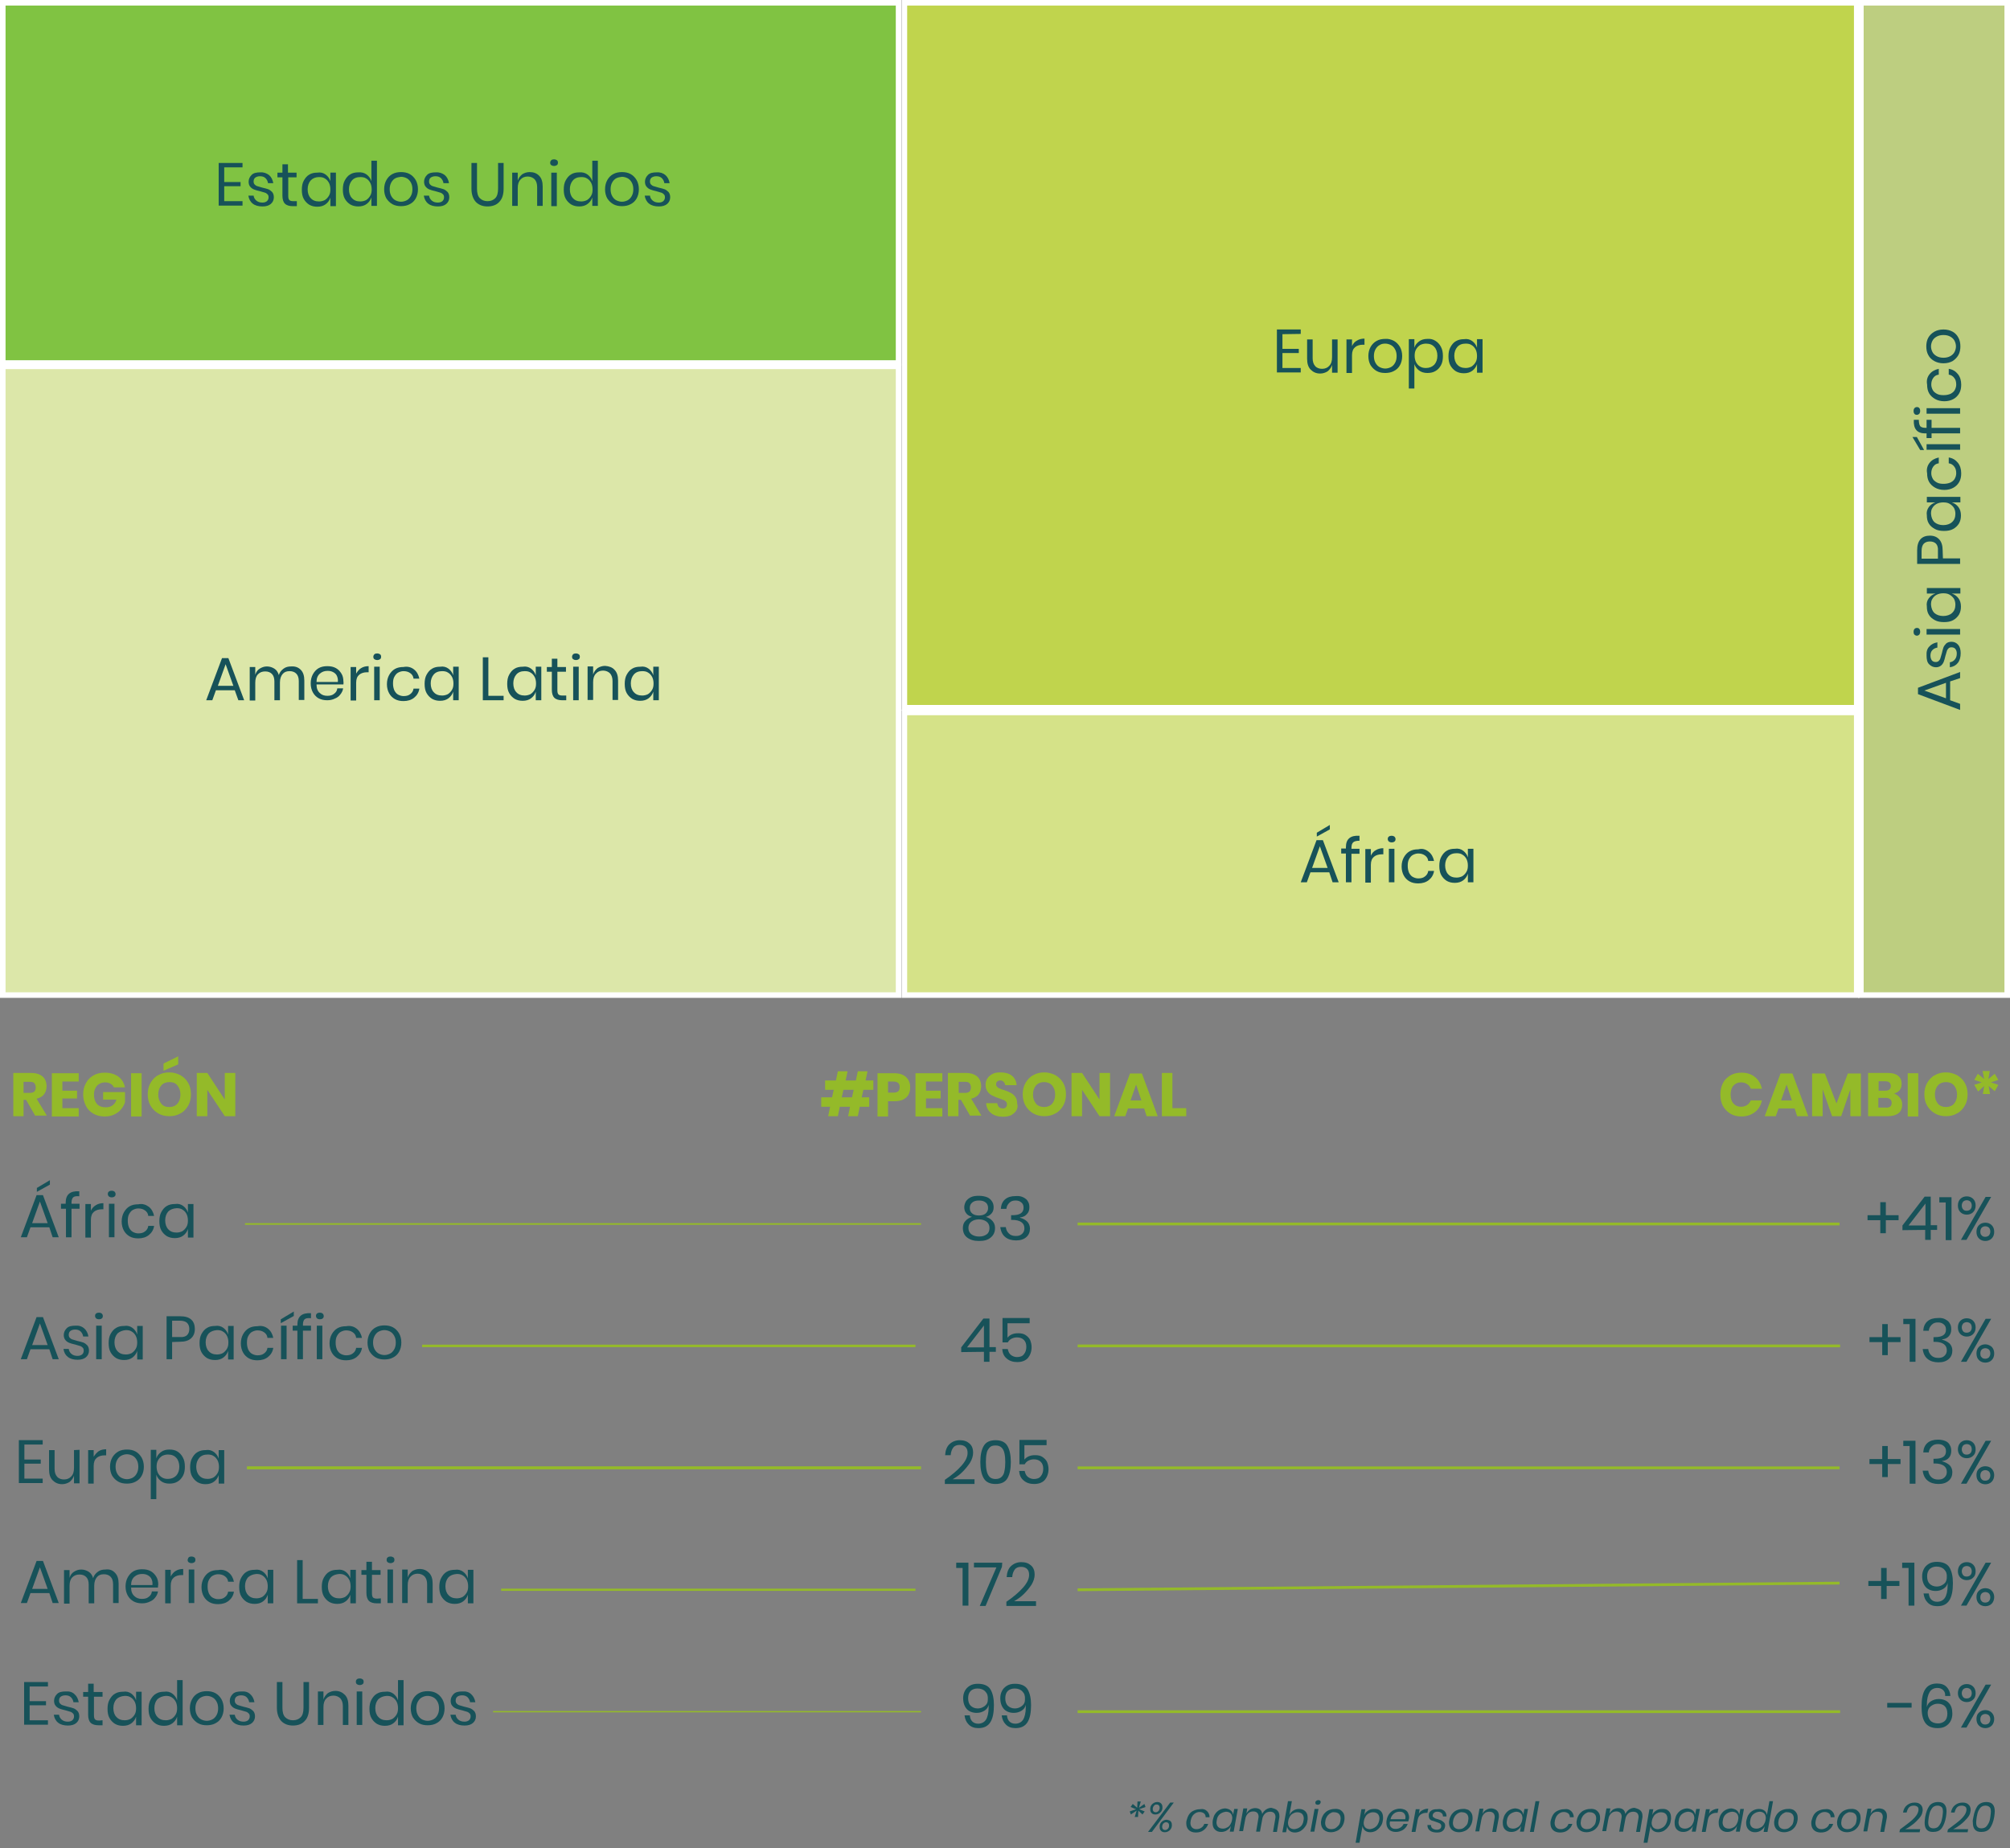 <?xml version="1.0" encoding="utf-8"?>
<!-- Generator: Adobe Illustrator 26.3.1, SVG Export Plug-In . SVG Version: 6.00 Build 0)  -->
<svg version="1.1" id="Layer_2_00000012441852136638036480000011221113053406219158_"
	 xmlns="http://www.w3.org/2000/svg" xmlns:xlink="http://www.w3.org/1999/xlink" x="0px" y="0px" viewBox="0 0 725.2 666.9"
	 style="enable-background:new 0 0 725.2 666.9;" xml:space="preserve">
<rect x="0" y="0" width="725.2" height="666.9" fill="#808080" stroke="none"/>
<style type="text/css">
	.st0{fill:#C0D44D;stroke:#FFFFFF;stroke-width:2;stroke-miterlimit:10;}
	.st1{fill:#BDCE80;stroke:#FFFFFF;stroke-width:2;stroke-miterlimit:10;}
	.st2{fill:#D5E288;stroke:#FFFFFF;stroke-width:2;stroke-miterlimit:10;}
	.st3{fill:#DCE7A9;stroke:#FFFFFF;stroke-width:2;stroke-miterlimit:10;}
	.st4{fill:#80C342;stroke:#FFFFFF;stroke-width:2;stroke-miterlimit:10;}
	.st5{fill:#175259;}
	.st6{fill:none;stroke:#94BA29;stroke-width:0.592;}
	.st7{fill:none;stroke:#94BA29;}
	.st8{fill:none;stroke:#94BA29;stroke-width:0.894;}
	.st9{fill:none;stroke:#94BA29;stroke-width:1.075;}
	.st10{fill:none;stroke:#94BA29;stroke-width:0.799;}
	.st11{fill:none;stroke:#94BA29;stroke-width:0.477;}
	.st12{fill:none;}
	.st13{enable-background:new    ;}
	.st14{fill:#94BA29;}
</style>
<rect x="326.3" y="1" class="st0" width="343.6" height="254.4"/>
<rect x="671.4" y="1" class="st1" width="52.8" height="358.1"/>
<rect x="326.3" y="257.1" class="st2" width="343.6" height="102"/>
<rect x="1" y="132.2" class="st3" width="323.2" height="226.9"/>
<rect x="1" y="1" class="st4" width="323.2" height="130"/>
<g id="_83_45_205_172_99" transform="translate(321 140.033)">
	<g>
		<path class="st5" d="M27.5,293.5c0.4-0.6,1-1.1,1.8-1.5s1.8-0.5,2.9-0.5s2.1,0.2,2.9,0.5s1.4,0.9,1.8,1.5s0.6,1.3,0.6,2.1
			c0,0.9-0.2,1.6-0.7,2.2s-1.2,1.1-2.1,1.3c1,0.3,1.8,0.8,2.4,1.5s0.9,1.5,0.9,2.5c0,1.5-0.5,2.6-1.6,3.5s-2.4,1.2-4.2,1.2
			s-3.1-0.4-4.2-1.2s-1.6-2-1.6-3.5c0-1,0.3-1.9,0.9-2.5c0.6-0.7,1.4-1.2,2.4-1.5c-1-0.3-1.7-0.7-2.1-1.3c-0.5-0.6-0.7-1.4-0.7-2.2
			C26.9,294.8,27.2,294.1,27.5,293.5L27.5,293.5z M29.5,305.4c0.7,0.5,1.6,0.8,2.8,0.8c1.2,0,2-0.3,2.7-0.8s1-1.3,1-2.3
			s-0.4-1.8-1.1-2.3c-0.7-0.5-1.6-0.8-2.7-0.8s-2,0.3-2.7,0.8s-1.1,1.3-1.1,2.3S28.8,304.9,29.5,305.4L29.5,305.4z M29.8,297.9
			c0.6,0.5,1.4,0.7,2.4,0.7c1,0,1.8-0.2,2.4-0.7s0.9-1.2,0.9-2s-0.3-1.6-0.9-2c-0.6-0.5-1.4-0.7-2.4-0.7s-1.8,0.2-2.4,0.7
			s-0.9,1.1-0.9,2S29.2,297.4,29.8,297.9z"/>
		<path class="st5" d="M48.3,292.1c0.7,0.4,1.3,0.8,1.6,1.5c0.4,0.6,0.5,1.3,0.5,2.1c0,1-0.3,1.8-0.9,2.4c-0.6,0.7-1.4,1.1-2.5,1.2
			v0.1c1.1,0.3,2,0.8,2.6,1.4s1,1.5,1,2.5c0,1.3-0.4,2.3-1.3,3.1s-2.1,1.2-3.7,1.2s-2.9-0.4-3.9-1.2s-1.6-2-1.8-3.6h2
			c0.1,1,0.5,1.7,1.1,2.3s1.4,0.9,2.5,0.9c1,0,1.7-0.2,2.3-0.8s0.8-1.2,0.8-2c0-1-0.4-1.7-1.1-2.2s-1.8-0.8-3.2-0.8h-0.5v-1.7h0.5
			c2.7,0,4-0.9,4-2.7c0-0.8-0.2-1.4-0.8-1.9s-1.2-0.7-2.1-0.7s-1.6,0.2-2.2,0.8s-1,1.2-1.1,2.2h-2c0.1-1.5,0.6-2.6,1.5-3.4
			s2.2-1.2,3.8-1.2C46.7,291.5,47.5,291.7,48.3,292.1L48.3,292.1z"/>
	</g>
	<g>
		<path class="st5" d="M25.8,347.9v-1.7l8-10.4H36v10.3h2.3v1.7H36v3.6h-2v-3.6L25.8,347.9L25.8,347.9z M34,338.3l-6.1,7.9H34V338.3
			z"/>
		<path class="st5" d="M50.5,337.5h-8v5.2c0.4-0.5,0.9-0.9,1.6-1.2c0.7-0.3,1.4-0.4,2.3-0.4c1.1,0,2,0.2,2.7,0.7s1.3,1.1,1.6,1.8
			c0.3,0.8,0.5,1.6,0.5,2.5c0,1.6-0.5,2.9-1.3,3.9c-0.9,1-2.2,1.5-3.9,1.5c-1.5,0-2.8-0.4-3.8-1.3c-1-0.8-1.5-2-1.6-3.4h2
			c0.2,0.9,0.5,1.6,1.1,2.1s1.4,0.8,2.2,0.8c1.1,0,2-0.3,2.5-1c0.6-0.7,0.9-1.6,0.9-2.7s-0.3-1.9-0.9-2.5s-1.4-0.9-2.5-0.9
			c-0.8,0-1.4,0.2-2,0.5s-1,0.8-1.3,1.3h-1.9v-8.8h9.8L50.5,337.5L50.5,337.5z"/>
	</g>
	<g>
		<path class="st5" d="M25.9,388.9c1.5-1.7,2.2-3.2,2.2-4.6c0-0.9-0.2-1.6-0.7-2.1s-1.2-0.8-2.2-0.8s-1.8,0.3-2.3,1
			s-0.8,1.5-0.9,2.7h-2c0.1-1.7,0.6-3.1,1.6-4s2.2-1.4,3.7-1.4s2.6,0.4,3.5,1.2s1.3,1.9,1.3,3.3c0,1.2-0.4,2.4-1.1,3.6
			c-0.8,1.2-1.7,2.3-2.8,3.4s-2.3,1.9-3.5,2.6h7.9v1.7H19.9V394C22.4,392.3,24.4,390.6,25.9,388.9L25.9,388.9z"/>
		<path class="st5" d="M32.7,387.6c0-2.5,0.4-4.4,1.2-5.8s2.2-2.1,4.3-2.1s3.5,0.7,4.3,2.1s1.2,3.3,1.2,5.8s-0.4,4.4-1.2,5.8
			s-2.2,2.1-4.3,2.1s-3.5-0.7-4.3-2.1S32.7,390.1,32.7,387.6z M41.7,387.6c0-1.3-0.1-2.3-0.3-3.2s-0.5-1.5-1-2s-1.2-0.8-2.2-0.8
			s-1.7,0.2-2.2,0.8s-0.9,1.2-1,2c-0.2,0.8-0.3,1.9-0.3,3.2s0.1,2.3,0.3,3.2c0.2,0.9,0.5,1.5,1,2.1c0.5,0.5,1.2,0.8,2.2,0.8
			s1.7-0.3,2.2-0.8s0.9-1.2,1-2.1C41.6,389.9,41.7,388.9,41.7,387.6z"/>
		<path class="st5" d="M56.6,381.5h-8v5.2c0.4-0.5,0.9-0.9,1.6-1.2c0.7-0.3,1.4-0.4,2.3-0.4c1.1,0,2,0.2,2.7,0.7s1.3,1.1,1.6,1.8
			c0.3,0.8,0.5,1.6,0.5,2.5c0,1.6-0.5,2.9-1.3,3.9c-0.9,1-2.2,1.5-3.9,1.5c-1.5,0-2.8-0.4-3.8-1.3c-1-0.8-1.5-2-1.6-3.4h2
			c0.2,0.9,0.5,1.6,1.1,2.1s1.4,0.8,2.2,0.8c1.1,0,2-0.3,2.5-1c0.6-0.7,0.9-1.6,0.9-2.7s-0.3-1.9-0.9-2.5s-1.4-0.9-2.5-0.9
			c-0.8,0-1.4,0.2-2,0.5s-1,0.8-1.3,1.3h-1.9v-8.8h9.8L56.6,381.5L56.6,381.5z"/>
	</g>
	<g>
		<path class="st5" d="M24,425.8v-1.9h4.4v15.5h-2.1v-13.6H24L24,425.8z"/>
		<path class="st5" d="M40.5,425.4l-5.9,14.1h-2.1l6-13.9h-8.1v-1.7h10.2L40.5,425.4L40.5,425.4z"/>
		<path class="st5" d="M48.1,432.9c1.5-1.7,2.2-3.2,2.2-4.6c0-0.9-0.2-1.6-0.7-2.1s-1.2-0.8-2.2-0.8s-1.8,0.3-2.3,1
			s-0.8,1.5-0.9,2.7h-2c0.1-1.7,0.6-3.1,1.6-4s2.2-1.4,3.7-1.4s2.6,0.4,3.5,1.2s1.3,1.9,1.3,3.3c0,1.2-0.4,2.4-1.1,3.6
			c-0.8,1.2-1.7,2.3-2.8,3.4s-2.3,1.9-3.5,2.6h7.9v1.7H42.1V438C44.6,436.3,46.6,434.6,48.1,432.9L48.1,432.9z"/>
	</g>
	<g>
		<path class="st5" d="M29.8,481.2c0.5,0.5,1.2,0.8,2.1,0.8c1.2,0,2.2-0.5,2.8-1.4s1-2.5,1-4.5c0-0.4,0-0.7,0-0.9
			c-0.2,0.9-0.7,1.6-1.5,2.1s-1.7,0.8-2.8,0.8c-1.5,0-2.8-0.5-3.6-1.4s-1.3-2.2-1.3-3.9c0-1,0.2-1.8,0.6-2.6c0.4-0.8,1-1.4,1.8-1.9
			s1.8-0.7,2.9-0.7c2.2,0,3.8,0.7,4.6,2.1s1.2,3.2,1.2,5.6c0,2.7-0.4,4.8-1.3,6.2s-2.3,2.1-4.3,2.1c-1.5,0-2.6-0.4-3.5-1.3
			s-1.3-1.9-1.5-3.3h1.9C29,480,29.3,480.7,29.8,481.2L29.8,481.2z M34.5,470.4c-0.6-0.7-1.6-1.1-2.8-1.1c-1,0-1.9,0.3-2.5,0.9
			s-0.9,1.5-0.9,2.6c0,1.2,0.3,2.1,0.9,2.7s1.5,1,2.5,1c0.6,0,1.2-0.1,1.8-0.4s1-0.6,1.4-1.1s0.5-1.1,0.5-1.8
			C35.5,472,35.2,471.1,34.5,470.4L34.5,470.4z"/>
		<path class="st5" d="M43.2,481.2c0.5,0.5,1.2,0.8,2.1,0.8c1.2,0,2.2-0.5,2.8-1.4s1-2.5,1-4.5c0-0.4,0-0.7,0-0.9
			c-0.2,0.9-0.7,1.6-1.5,2.1s-1.7,0.8-2.8,0.8c-1.5,0-2.8-0.5-3.6-1.4s-1.3-2.2-1.3-3.9c0-1,0.2-1.8,0.6-2.6c0.4-0.8,1-1.4,1.8-1.9
			s1.8-0.7,2.9-0.7c2.2,0,3.8,0.7,4.6,2.1s1.2,3.2,1.2,5.6c0,2.7-0.4,4.8-1.3,6.2s-2.3,2.1-4.3,2.1c-1.5,0-2.6-0.4-3.5-1.3
			s-1.3-1.9-1.5-3.3h1.9C42.4,480,42.7,480.7,43.2,481.2L43.2,481.2z M47.9,470.4c-0.6-0.7-1.6-1.1-2.8-1.1c-1,0-1.9,0.3-2.5,0.9
			s-0.9,1.5-0.9,2.6c0,1.2,0.3,2.1,0.9,2.7c0.6,0.6,1.5,1,2.5,1c0.6,0,1.2-0.1,1.8-0.4s1-0.6,1.4-1.1s0.5-1.1,0.5-1.8
			C48.9,472,48.6,471.1,47.9,470.4L47.9,470.4z"/>
	</g>
</g>
<g id="_41_13_13_19_-6_" transform="translate(563 140.033)">
	<g>
		<path class="st5" d="M122,300.3h-4.6v4.7h-2v-4.7h-4.6v-1.8h4.6v-4.7h2v4.7h4.6V300.3z"/>
		<path class="st5" d="M123.4,303.9v-1.7l8-10.4h2.2v10.3h2.3v1.7h-2.3v3.6h-2v-3.6L123.4,303.9L123.4,303.9z M131.7,294.3l-6.1,7.9
			h6.1V294.3z"/>
		<path class="st5" d="M136.7,293.8V292h4.4v15.5H139v-13.6h-2.3V293.8z"/>
		<path class="st5" d="M148.9,292.6c0.6,0.6,0.9,1.4,0.9,2.4s-0.3,1.8-0.9,2.4c-0.6,0.6-1.4,0.9-2.3,0.9s-1.7-0.3-2.3-0.9
			s-0.9-1.4-0.9-2.4s0.3-1.8,0.9-2.4c0.6-0.6,1.4-0.9,2.3-0.9S148.3,292,148.9,292.6L148.9,292.6z M155.4,291.9l-8.9,15.5h-2
			l8.9-15.5H155.4z M145.3,296.4c0.3,0.4,0.8,0.5,1.3,0.5s1-0.2,1.3-0.5s0.5-0.8,0.5-1.4s-0.2-1.1-0.5-1.4s-0.8-0.5-1.3-0.5
			s-1,0.2-1.3,0.5c-0.3,0.4-0.5,0.8-0.5,1.4S145,296.1,145.3,296.4z M155.6,302.1c0.6,0.6,0.9,1.4,0.9,2.4s-0.3,1.8-0.9,2.4
			s-1.4,0.9-2.3,0.9s-1.7-0.3-2.3-0.9s-0.9-1.4-0.9-2.4s0.3-1.8,0.9-2.4c0.6-0.6,1.4-0.9,2.3-0.9S155,301.5,155.6,302.1L155.6,302.1
			z M152,305.8c0.3,0.4,0.8,0.5,1.3,0.5s1-0.2,1.3-0.5c0.3-0.4,0.5-0.8,0.5-1.4s-0.2-1.1-0.5-1.4s-0.8-0.5-1.3-0.5s-1,0.2-1.3,0.5
			s-0.5,0.8-0.5,1.4S151.6,305.5,152,305.8z"/>
	</g>
	<g>
		<path class="st5" d="M122.7,344.3h-4.6v4.7h-2v-4.7h-4.6v-1.8h4.6v-4.7h2v4.7h4.6V344.3z"/>
		<path class="st5" d="M123.7,337.8v-1.9h4.4v15.5H126v-13.6H123.7z"/>
		<path class="st5" d="M138.9,336.1c0.7,0.4,1.3,0.8,1.6,1.5c0.4,0.6,0.5,1.3,0.5,2.1c0,1-0.3,1.8-0.8,2.4c-0.6,0.7-1.4,1.1-2.5,1.2
			v0.1c1.1,0.3,2,0.8,2.7,1.4c0.6,0.6,1,1.5,1,2.5c0,1.3-0.4,2.3-1.3,3.1s-2.1,1.2-3.7,1.2s-2.9-0.4-3.9-1.2s-1.6-2-1.8-3.6h2
			c0.1,1,0.5,1.7,1.1,2.3s1.4,0.9,2.5,0.9c1,0,1.7-0.2,2.3-0.8s0.8-1.2,0.8-2c0-1-0.4-1.7-1.1-2.2s-1.8-0.8-3.2-0.8h-0.5v-1.7h0.5
			c2.7,0,4-0.9,4-2.7c0-0.8-0.2-1.4-0.8-1.9s-1.2-0.7-2.1-0.7s-1.6,0.2-2.2,0.8s-1,1.2-1.1,2.2h-2c0.1-1.5,0.6-2.6,1.5-3.4
			s2.2-1.2,3.8-1.2C137.3,335.5,138.2,335.7,138.9,336.1L138.9,336.1z"/>
		<path class="st5" d="M148.9,336.6c0.6,0.6,0.9,1.4,0.9,2.4s-0.3,1.8-0.9,2.4c-0.6,0.6-1.4,0.9-2.3,0.9s-1.7-0.3-2.3-0.9
			s-0.9-1.4-0.9-2.4s0.3-1.8,0.9-2.4c0.6-0.6,1.4-0.9,2.3-0.9S148.3,336,148.9,336.6L148.9,336.6z M155.4,335.9l-8.9,15.5h-2
			l8.9-15.5H155.4z M145.3,340.4c0.3,0.4,0.8,0.5,1.3,0.5s1-0.2,1.3-0.5s0.5-0.8,0.5-1.4s-0.2-1.1-0.5-1.4s-0.8-0.5-1.3-0.5
			s-1,0.2-1.3,0.5c-0.3,0.4-0.5,0.8-0.5,1.4S145,340,145.3,340.4z M155.6,346c0.6,0.6,0.9,1.4,0.9,2.4s-0.3,1.8-0.9,2.4
			s-1.4,0.9-2.3,0.9s-1.7-0.3-2.3-0.9s-0.9-1.4-0.9-2.4s0.3-1.8,0.9-2.4c0.6-0.6,1.4-0.9,2.3-0.9S155,345.5,155.6,346L155.6,346z
			 M152,349.8c0.3,0.4,0.8,0.5,1.3,0.5s1-0.2,1.3-0.5c0.3-0.4,0.5-0.8,0.5-1.4s-0.2-1.1-0.5-1.4s-0.8-0.5-1.3-0.5s-1,0.2-1.3,0.5
			s-0.5,0.8-0.5,1.4S151.6,349.5,152,349.8z"/>
	</g>
	<g>
		<path class="st5" d="M122.7,388.3h-4.6v4.7h-2v-4.7h-4.6v-1.8h4.6v-4.7h2v4.7h4.6V388.3z"/>
		<path class="st5" d="M123.7,381.8v-1.9h4.4v15.5H126v-13.6H123.7z"/>
		<path class="st5" d="M138.9,380c0.7,0.3,1.3,0.8,1.6,1.5c0.4,0.6,0.5,1.3,0.5,2.1c0,1-0.3,1.8-0.8,2.4c-0.6,0.7-1.4,1.1-2.5,1.2
			v0.1c1.1,0.3,2,0.8,2.7,1.4c0.6,0.6,1,1.5,1,2.5c0,1.3-0.4,2.3-1.3,3.1s-2.1,1.2-3.7,1.2s-2.9-0.4-3.9-1.2s-1.6-2-1.8-3.6h2
			c0.1,1,0.5,1.7,1.1,2.3s1.4,0.9,2.5,0.9c1,0,1.7-0.2,2.3-0.8s0.8-1.2,0.8-2c0-1-0.4-1.7-1.1-2.2s-1.8-0.8-3.2-0.8h-0.5v-1.7h0.5
			c2.7,0,4-0.9,4-2.7c0-0.8-0.2-1.4-0.8-1.9c-0.5-0.5-1.2-0.7-2.1-0.7s-1.6,0.2-2.2,0.8s-1,1.2-1.1,2.2h-2c0.1-1.5,0.6-2.6,1.5-3.4
			s2.2-1.2,3.8-1.2C137.3,379.5,138.2,379.7,138.9,380L138.9,380z"/>
		<path class="st5" d="M148.9,380.6c0.6,0.6,0.9,1.4,0.9,2.4s-0.3,1.8-0.9,2.3c-0.6,0.6-1.4,0.9-2.3,0.9s-1.7-0.3-2.3-0.9
			s-0.9-1.4-0.9-2.3s0.3-1.8,0.9-2.4c0.6-0.6,1.4-0.9,2.3-0.9S148.3,380,148.9,380.6L148.9,380.6z M155.4,379.9l-8.9,15.5h-2
			l8.9-15.5H155.4z M145.3,384.4c0.3,0.4,0.8,0.5,1.3,0.5s1-0.2,1.3-0.5s0.5-0.8,0.5-1.4s-0.2-1.1-0.5-1.4s-0.8-0.5-1.3-0.5
			s-1,0.2-1.3,0.5c-0.3,0.4-0.5,0.8-0.5,1.4S145,384,145.3,384.4z M155.6,390c0.6,0.6,0.9,1.4,0.9,2.3s-0.3,1.8-0.9,2.4
			c-0.6,0.6-1.4,0.9-2.3,0.9s-1.7-0.3-2.3-0.9s-0.9-1.4-0.9-2.4s0.3-1.8,0.9-2.3c0.6-0.6,1.4-0.9,2.3-0.9S155,389.4,155.6,390
			L155.6,390z M152,393.8c0.3,0.4,0.8,0.5,1.3,0.5s1-0.2,1.3-0.5c0.3-0.4,0.5-0.8,0.5-1.4s-0.2-1.1-0.5-1.4s-0.8-0.5-1.3-0.5
			s-1,0.2-1.3,0.5s-0.5,0.8-0.5,1.4S151.6,393.4,152,393.8z"/>
	</g>
	<g>
		<path class="st5" d="M122.3,432.3h-4.6v4.7h-2v-4.7h-4.6v-1.8h4.6v-4.7h2v4.7h4.6V432.3z"/>
		<path class="st5" d="M123.3,425.8v-1.9h4.4v15.5h-2.1v-13.6H123.3z"/>
		<path class="st5" d="M133.8,437.2c0.5,0.5,1.2,0.8,2.1,0.8c1.2,0,2.2-0.5,2.8-1.4s1-2.5,1-4.5c0-0.4,0-0.7,0-0.9
			c-0.2,0.9-0.7,1.6-1.5,2.1s-1.7,0.8-2.8,0.8c-1.5,0-2.8-0.5-3.6-1.4s-1.3-2.2-1.3-3.9c0-1,0.2-1.8,0.6-2.6c0.4-0.8,1-1.4,1.8-1.9
			s1.8-0.7,2.9-0.7c2.2,0,3.8,0.7,4.6,2.1s1.2,3.2,1.2,5.6c0,2.7-0.4,4.8-1.3,6.2s-2.3,2.1-4.3,2.1c-1.5,0-2.6-0.4-3.5-1.3
			s-1.3-1.9-1.5-3.3h1.9C133,436,133.3,436.7,133.8,437.2L133.8,437.2z M138.5,426.4c-0.6-0.7-1.6-1.1-2.8-1.1c-1,0-1.8,0.3-2.5,0.9
			c-0.6,0.6-0.9,1.5-0.9,2.6c0,1.2,0.3,2.1,0.9,2.7c0.6,0.6,1.5,1,2.5,1c0.6,0,1.2-0.1,1.8-0.4s1-0.6,1.4-1.1
			c0.3-0.5,0.5-1.1,0.5-1.8C139.5,428,139.2,427.1,138.5,426.4L138.5,426.4z"/>
		<path class="st5" d="M148.9,424.6c0.6,0.6,0.9,1.4,0.9,2.4s-0.3,1.8-0.9,2.3c-0.6,0.6-1.4,0.9-2.3,0.9s-1.7-0.3-2.3-0.9
			s-0.9-1.4-0.9-2.3s0.3-1.8,0.9-2.4c0.6-0.6,1.4-0.9,2.3-0.9S148.3,424,148.9,424.6L148.9,424.6z M155.4,423.9l-8.9,15.5h-2
			l8.9-15.5H155.4z M145.3,428.4c0.3,0.4,0.8,0.5,1.3,0.5s1-0.2,1.3-0.5s0.5-0.8,0.5-1.4s-0.2-1.1-0.5-1.4s-0.8-0.5-1.3-0.5
			s-1,0.2-1.3,0.5c-0.3,0.4-0.5,0.8-0.5,1.4S145,428,145.3,428.4z M155.6,434c0.6,0.6,0.9,1.4,0.9,2.3s-0.3,1.8-0.9,2.4
			c-0.6,0.6-1.4,0.9-2.3,0.9s-1.7-0.3-2.3-0.9s-0.9-1.4-0.9-2.4s0.3-1.8,0.9-2.3c0.6-0.6,1.4-0.9,2.3-0.9S155,433.4,155.6,434
			L155.6,434z M152,437.8c0.3,0.4,0.8,0.5,1.3,0.5s1-0.2,1.3-0.5c0.3-0.4,0.5-0.8,0.5-1.4s-0.2-1.1-0.5-1.4s-0.8-0.5-1.3-0.5
			s-1,0.2-1.3,0.5s-0.5,0.8-0.5,1.4S151.6,437.4,152,437.8z"/>
	</g>
	<g>
		<path class="st5" d="M126.7,474.5v1.7h-8.8v-1.7H126.7z"/>
		<path class="st5" d="M138.1,469.9c-0.5-0.5-1.2-0.8-2.1-0.8c-1.2,0-2.2,0.5-2.8,1.5s-1,2.5-1,4.6v0.8c0.2-0.9,0.7-1.6,1.5-2.1
			s1.7-0.8,2.8-0.8c1.5,0,2.8,0.5,3.6,1.4c0.9,0.9,1.3,2.2,1.3,3.9c0,1-0.2,1.8-0.6,2.6c-0.4,0.8-1,1.4-1.8,1.9s-1.8,0.7-2.9,0.7
			c-2.2,0-3.7-0.7-4.6-2.1s-1.2-3.3-1.2-5.7c0-2.8,0.4-4.8,1.3-6.2c0.9-1.4,2.3-2.1,4.3-2.1c1.5,0,2.6,0.4,3.4,1.2
			c0.8,0.8,1.3,1.9,1.4,3.3h-1.9C138.9,471.1,138.6,470.4,138.1,469.9L138.1,469.9z M133.4,480.8c0.6,0.7,1.6,1.1,2.8,1.1
			c1,0,1.8-0.3,2.5-0.9c0.6-0.6,0.9-1.5,0.9-2.6c0-1.2-0.3-2.1-0.9-2.7c-0.6-0.6-1.5-0.9-2.5-0.9c-0.6,0-1.2,0.1-1.8,0.4
			s-1,0.6-1.4,1.1c-0.3,0.5-0.5,1.1-0.5,1.8C132.5,479.1,132.8,480,133.4,480.8L133.4,480.8z"/>
		<path class="st5" d="M148.9,468.6c0.6,0.6,0.9,1.4,0.9,2.4s-0.3,1.8-0.9,2.3c-0.6,0.6-1.4,0.9-2.3,0.9s-1.7-0.3-2.3-0.9
			s-0.9-1.4-0.9-2.3s0.3-1.8,0.9-2.4c0.6-0.6,1.4-0.9,2.3-0.9S148.3,468,148.9,468.6L148.9,468.6z M155.4,467.9l-8.9,15.5h-2
			l8.9-15.5H155.4z M145.3,472.4c0.3,0.4,0.8,0.5,1.3,0.5s1-0.2,1.3-0.5s0.5-0.8,0.5-1.4s-0.2-1.1-0.5-1.4s-0.8-0.5-1.3-0.5
			s-1,0.2-1.3,0.5c-0.3,0.4-0.5,0.8-0.5,1.4S145,472,145.3,472.4z M155.6,478c0.6,0.6,0.9,1.4,0.9,2.3s-0.3,1.8-0.9,2.4
			c-0.6,0.6-1.4,0.9-2.3,0.9s-1.7-0.3-2.3-0.9s-0.9-1.4-0.9-2.4s0.3-1.8,0.9-2.3c0.6-0.6,1.4-0.9,2.3-0.9S155,477.4,155.6,478
			L155.6,478z M152,481.8c0.3,0.4,0.8,0.5,1.3,0.5s1-0.2,1.3-0.5c0.3-0.4,0.5-0.8,0.5-1.4s-0.2-1.1-0.5-1.4s-0.8-0.5-1.3-0.5
			s-1,0.2-1.3,0.5s-0.5,0.8-0.5,1.4S151.6,481.4,152,481.8z"/>
	</g>
</g>
<line id="Line_76" class="st6" x1="88.4" y1="441.7" x2="332.3" y2="441.7"/>
<line id="Line_77" class="st7" x1="388.8" y1="441.7" x2="663.7" y2="441.7"/>
<line id="Line_78" class="st8" x1="152.3" y1="485.7" x2="330.3" y2="485.7"/>
<line id="Line_79" class="st7" x1="388.8" y1="485.7" x2="663.9" y2="485.7"/>
<line id="Line_80" class="st9" x1="89.1" y1="529.7" x2="332.3" y2="529.7"/>
<line id="Line_81" class="st7" x1="388.8" y1="529.7" x2="663.7" y2="529.7"/>
<line id="Line_82" class="st10" x1="180.8" y1="573.7" x2="330.3" y2="573.7"/>
<line id="Line_83" class="st7" x1="388.8" y1="573.7" x2="663.7" y2="571.3"/>
<line id="Line_84" class="st11" x1="177.9" y1="617.7" x2="332.3" y2="617.7"/>
<line id="Line_85" class="st7" x1="388.8" y1="617.7" x2="663.9" y2="617.7"/>
<g>
	<path class="st5" d="M17.8,442.9H11l-1.3,3.6H7.5l5.7-15.2h2.3l5.7,15.2H19L17.8,442.9z M17.2,441.4l-2.8-7.8l-2.8,7.8H17.2z
		 M18,427.5l-4.7,2.6v-1.4l4.7-2.8V427.5z"/>
	<path class="st5" d="M26.4,432.1c-0.4,0.4-0.6,1-0.6,2v0.3h2.9v1.8h-2.9v10.3h-2v-10.3H22v-1.8h1.7V434c0-2.9,1.6-4.3,4.9-4.1v1.8
		C27.6,431.6,26.8,431.7,26.4,432.1z"/>
	<path class="st5" d="M34.6,434.9c0.8-0.5,1.7-0.7,2.7-0.7v2.2h-0.6c-1.1,0-2.1,0.3-2.8,0.9s-1.1,1.5-1.1,2.9v6.4h-2v-12.1h2v2.4
		C33.2,436,33.8,435.4,34.6,434.9z"/>
	<path class="st5" d="M39.3,430c0.2-0.2,0.6-0.3,1-0.3s0.7,0.1,1,0.3c0.2,0.2,0.4,0.5,0.4,0.9s-0.1,0.7-0.4,0.9
		c-0.2,0.2-0.6,0.3-1,0.3s-0.7-0.1-1-0.3c-0.2-0.2-0.4-0.5-0.4-0.9C38.9,430.5,39,430.2,39.3,430z M41.3,434.4v12.1h-2v-12.1H41.3z"
		/>
	<path class="st5" d="M53.7,435.5c1,0.8,1.6,1.9,1.9,3.3h-2.1c-0.1-0.9-0.5-1.5-1.2-2s-1.5-0.7-2.4-0.7c-0.7,0-1.3,0.2-1.9,0.5
		c-0.6,0.3-1,0.8-1.4,1.5s-0.5,1.5-0.5,2.5s0.2,1.8,0.5,2.5c0.4,0.7,0.8,1.2,1.4,1.5c0.6,0.3,1.2,0.5,1.9,0.5c1,0,1.8-0.2,2.4-0.7
		c0.7-0.5,1.1-1.2,1.2-2h2.1c-0.2,1.4-0.9,2.5-1.9,3.3s-2.3,1.2-3.8,1.2c-1.2,0-2.2-0.2-3.1-0.7c-0.9-0.5-1.6-1.2-2.1-2.1
		s-0.8-2-0.8-3.3s0.3-2.4,0.8-3.3s1.2-1.7,2.1-2.2c0.9-0.5,1.9-0.7,3.1-0.7C51.4,434.3,52.6,434.7,53.7,435.5z"/>
	<path class="st5" d="M66.1,435.2c0.8,0.6,1.4,1.4,1.7,2.4v-3.1h2v12.1h-2v-3.1c-0.3,1-0.9,1.8-1.7,2.4c-0.8,0.6-1.8,0.9-3,0.9
		c-1.1,0-2-0.2-2.9-0.7c-0.8-0.5-1.5-1.2-2-2.1s-0.7-2-0.7-3.3s0.2-2.4,0.7-3.3s1.1-1.7,2-2.2c0.8-0.5,1.8-0.7,2.9-0.7
		C64.3,434.3,65.3,434.6,66.1,435.2z M60.7,437.2c-0.7,0.8-1.1,1.9-1.1,3.2s0.4,2.5,1.1,3.2c0.7,0.8,1.7,1.2,3,1.2
		c0.8,0,1.5-0.2,2.1-0.5c0.6-0.4,1.1-0.9,1.5-1.6s0.5-1.4,0.5-2.3s-0.2-1.7-0.5-2.3s-0.8-1.2-1.5-1.6c-0.6-0.4-1.3-0.5-2.1-0.5
		C62.4,436.1,61.4,436.5,60.7,437.2z"/>
	<path class="st5" d="M17.8,486.9H11l-1.3,3.6H7.5l5.7-15.2h2.3l5.7,15.2H19L17.8,486.9z M17.2,485.4l-2.8-7.8l-2.8,7.8H17.2z"/>
	<path class="st5" d="M30.4,479.4c0.8,0.7,1.3,1.7,1.5,2.9H30c-0.1-0.7-0.4-1.3-0.9-1.8s-1.2-0.7-2-0.7c-0.7,0-1.3,0.2-1.7,0.5
		c-0.4,0.3-0.6,0.8-0.6,1.4c0,0.4,0.1,0.8,0.4,1.1s0.6,0.5,1,0.6s1,0.3,1.7,0.5c0.9,0.2,1.6,0.4,2.2,0.6c0.5,0.2,1,0.6,1.4,1
		c0.4,0.5,0.6,1.1,0.6,1.9c0,1-0.4,1.8-1.1,2.4s-1.7,0.9-3,0.9c-1.4,0-2.6-0.3-3.5-1s-1.4-1.6-1.6-2.9h1.9c0.1,0.7,0.4,1.3,1,1.8
		s1.3,0.7,2.2,0.7c0.7,0,1.2-0.2,1.6-0.5s0.6-0.8,0.6-1.4c0-0.5-0.1-0.8-0.4-1.1c-0.3-0.3-0.6-0.5-1-0.6s-1-0.3-1.7-0.5
		c-0.9-0.2-1.6-0.4-2.1-0.6s-1-0.5-1.4-1s-0.6-1.1-0.6-1.8c0-1,0.4-1.8,1.1-2.5s1.8-0.9,3.1-0.9C28.4,478.3,29.5,478.6,30.4,479.4z"
		/>
	<path class="st5" d="M34.7,474c0.2-0.2,0.6-0.3,1-0.3s0.7,0.1,1,0.3c0.2,0.2,0.4,0.5,0.4,0.9s-0.1,0.7-0.4,0.9
		c-0.2,0.2-0.6,0.3-1,0.3s-0.7-0.1-1-0.3c-0.2-0.2-0.4-0.5-0.4-0.9S34.4,474.2,34.7,474z M36.7,478.4v12.1h-2v-12.1H36.7z"/>
	<path class="st5" d="M47.8,479.2c0.8,0.6,1.4,1.4,1.7,2.4v-3.1h2v12.1h-2v-3.1c-0.3,1-0.9,1.8-1.7,2.4s-1.8,0.9-3,0.9
		c-1.1,0-2-0.2-2.9-0.7c-0.8-0.5-1.5-1.2-2-2.1s-0.7-2-0.7-3.3s0.2-2.4,0.7-3.3s1.1-1.7,2-2.2c0.8-0.5,1.8-0.7,2.9-0.7
		C46,478.3,47,478.6,47.8,479.2z M42.4,481.2c-0.7,0.8-1.1,1.9-1.1,3.2s0.4,2.5,1.1,3.2c0.7,0.8,1.7,1.2,3,1.2
		c0.8,0,1.5-0.2,2.1-0.5c0.6-0.4,1.1-0.9,1.5-1.6s0.5-1.4,0.5-2.3s-0.2-1.7-0.5-2.3s-0.8-1.2-1.5-1.6c-0.6-0.4-1.3-0.5-2.1-0.5
		C44.2,480.1,43.2,480.5,42.4,481.2z"/>
	<path class="st5" d="M62.1,484.3v6.2h-2V475H65c1.8,0,3.1,0.4,4,1.2c0.9,0.8,1.3,2,1.3,3.4c0,1.5-0.5,2.6-1.4,3.4s-2.2,1.2-3.9,1.2
		L62.1,484.3L62.1,484.3z M67.5,481.8c0.5-0.5,0.8-1.2,0.8-2.2s-0.3-1.7-0.8-2.2s-1.4-0.8-2.6-0.8h-2.8v5.9h2.8
		C66.1,482.6,67,482.3,67.5,481.8z"/>
	<path class="st5" d="M80.6,479.2c0.8,0.6,1.4,1.4,1.7,2.4v-3.1h2v12.1h-2v-3.1c-0.3,1-0.9,1.8-1.7,2.4c-0.8,0.6-1.8,0.9-3,0.9
		c-1.1,0-2-0.2-2.9-0.7c-0.8-0.5-1.5-1.2-2-2.1s-0.7-2-0.7-3.3s0.2-2.4,0.7-3.3s1.1-1.7,2-2.2c0.8-0.5,1.8-0.7,2.9-0.7
		C78.8,478.3,79.8,478.6,80.6,479.2z M75.3,481.2c-0.7,0.8-1.1,1.9-1.1,3.2s0.4,2.5,1.1,3.2c0.7,0.8,1.7,1.2,3,1.2
		c0.8,0,1.5-0.2,2.1-0.5c0.6-0.4,1.1-0.9,1.5-1.6s0.5-1.4,0.5-2.3s-0.2-1.7-0.5-2.3s-0.8-1.2-1.5-1.6c-0.6-0.4-1.3-0.5-2.1-0.5
		C77,480.1,76,480.5,75.3,481.2z"/>
	<path class="st5" d="M96.7,479.5c1,0.8,1.6,1.9,1.9,3.3h-2.1c-0.1-0.9-0.5-1.5-1.2-2s-1.5-0.7-2.4-0.7c-0.7,0-1.3,0.2-1.9,0.5
		s-1,0.8-1.4,1.5s-0.5,1.5-0.5,2.5s0.2,1.8,0.5,2.5c0.4,0.7,0.8,1.2,1.4,1.5s1.2,0.5,1.9,0.5c1,0,1.8-0.2,2.4-0.7
		c0.7-0.5,1.1-1.2,1.2-2h2.1c-0.2,1.4-0.9,2.5-1.9,3.3s-2.3,1.2-3.8,1.2c-1.2,0-2.2-0.2-3.1-0.7s-1.6-1.2-2.1-2.1s-0.8-2-0.8-3.3
		s0.3-2.4,0.8-3.3s1.2-1.7,2.1-2.2s1.9-0.7,3.1-0.7C94.4,478.3,95.7,478.7,96.7,479.5z"/>
	<path class="st5" d="M106,474.9l-4.7,2.6v-1.4l4.7-2.8V474.9z M103.4,478.4v12.1h-2v-12.1H103.4z"/>
	<path class="st5" d="M109.9,476.1c-0.4,0.4-0.6,1-0.6,2v0.3h2.9v1.8h-2.9v10.3h-2v-10.3h-1.7v-1.8h1.7V478c0-2.9,1.6-4.3,4.9-4.1
		v1.8C111.1,475.6,110.3,475.7,109.9,476.1z"/>
	<path class="st5" d="M114.4,474c0.2-0.2,0.6-0.3,1-0.3s0.7,0.1,1,0.3c0.2,0.2,0.4,0.5,0.4,0.9s-0.1,0.7-0.4,0.9
		c-0.2,0.2-0.6,0.3-1,0.3s-0.7-0.1-1-0.3c-0.2-0.2-0.4-0.5-0.4-0.9S114.1,474.2,114.4,474z M116.3,478.4v12.1h-2v-12.1H116.3z"/>
	<path class="st5" d="M128.7,479.5c1,0.8,1.6,1.9,1.9,3.3h-2.1c-0.1-0.9-0.5-1.5-1.2-2s-1.5-0.7-2.4-0.7c-0.7,0-1.3,0.2-1.9,0.5
		s-1,0.8-1.4,1.5s-0.5,1.5-0.5,2.5s0.2,1.8,0.5,2.5c0.4,0.7,0.8,1.2,1.4,1.5s1.2,0.5,1.9,0.5c1,0,1.8-0.2,2.4-0.7
		c0.7-0.5,1.1-1.2,1.2-2h2.1c-0.2,1.4-0.9,2.5-1.9,3.3s-2.3,1.2-3.8,1.2c-1.2,0-2.2-0.2-3.1-0.7s-1.6-1.2-2.1-2.1s-0.8-2-0.8-3.3
		s0.3-2.4,0.8-3.3s1.2-1.7,2.1-2.2s1.9-0.7,3.1-0.7C126.4,478.3,127.7,478.7,128.7,479.5z"/>
	<path class="st5" d="M141.8,479c0.9,0.5,1.6,1.2,2.2,2.2c0.5,0.9,0.8,2,0.8,3.3s-0.3,2.4-0.8,3.3s-1.2,1.6-2.2,2.1
		c-0.9,0.5-2,0.7-3.1,0.7s-2.2-0.2-3.1-0.7c-0.9-0.5-1.6-1.2-2.2-2.1c-0.5-0.9-0.8-2-0.8-3.3s0.3-2.4,0.8-3.3s1.2-1.7,2.2-2.2
		c0.9-0.5,2-0.7,3.1-0.7S140.9,478.5,141.8,479z M136.7,480.5c-0.6,0.3-1.1,0.8-1.5,1.5s-0.6,1.5-0.6,2.5s0.2,1.8,0.6,2.5
		c0.4,0.7,0.9,1.2,1.5,1.5s1.3,0.5,2,0.5s1.4-0.2,2-0.5s1.1-0.8,1.5-1.5s0.6-1.5,0.6-2.5s-0.2-1.8-0.6-2.5s-0.9-1.2-1.5-1.5
		s-1.3-0.5-2-0.5S137.3,480.2,136.7,480.5z"/>
	<path class="st5" d="M17.8,574.9H11l-1.3,3.6H7.5l5.7-15.2h2.3l5.7,15.2H19L17.8,574.9z M17.2,573.4l-2.8-7.8l-2.8,7.8H17.2z"/>
	<path class="st5" d="M41.5,567.6c0.9,0.9,1.3,2.2,1.3,3.9v7h-2v-6.8c0-1.2-0.3-2.1-0.9-2.7c-0.6-0.6-1.4-0.9-2.4-0.9
		c-1.1,0-1.9,0.3-2.5,1s-1,1.7-1,3.1v6.4h-2v-6.8c0-1.2-0.3-2.1-0.9-2.7c-0.6-0.6-1.4-0.9-2.4-0.9c-1.1,0-1.9,0.3-2.6,1
		s-1,1.7-1,3.1v6.4h-2v-12.1h2v2.8c0.3-1,0.8-1.7,1.6-2.2c0.8-0.5,1.6-0.8,2.6-0.8s1.9,0.3,2.7,0.8s1.3,1.3,1.6,2.3
		c0.3-1,0.9-1.7,1.7-2.3s1.7-0.8,2.7-0.8C39.6,566.2,40.7,566.7,41.5,567.6z"/>
	<path class="st5" d="M57,572.9h-9.7c0,1.4,0.4,2.4,1.2,3.1c0.7,0.7,1.6,1,2.7,1c1,0,1.8-0.2,2.4-0.7c0.7-0.5,1.1-1.1,1.2-2H57
		c-0.1,0.8-0.5,1.6-1,2.2c-0.5,0.7-1.2,1.2-2,1.5c-0.8,0.4-1.7,0.6-2.7,0.6c-1.2,0-2.2-0.2-3.1-0.7c-0.9-0.5-1.6-1.2-2.1-2.1
		c-0.5-0.9-0.8-2-0.8-3.3s0.3-2.4,0.8-3.3s1.2-1.7,2.1-2.2c0.9-0.5,1.9-0.7,3.1-0.7c1.2,0,2.2,0.2,3.1,0.7c0.9,0.5,1.5,1.2,2,2
		s0.7,1.8,0.7,2.8C57,572.2,57,572.6,57,572.9z M54.6,569.7c-0.3-0.6-0.8-1-1.4-1.3c-0.6-0.3-1.2-0.4-1.9-0.4c-1.1,0-2,0.3-2.8,1
		s-1.2,1.7-1.2,3H55C55.1,571,54.9,570.3,54.6,569.7z"/>
	<path class="st5" d="M63.4,566.9c0.8-0.5,1.7-0.7,2.7-0.7v2.2h-0.6c-1.1,0-2.1,0.3-2.8,0.9c-0.7,0.6-1.1,1.5-1.1,2.9v6.4h-2v-12.1
		h2v2.4C62.1,568,62.6,567.4,63.4,566.9z"/>
	<path class="st5" d="M68.1,562c0.2-0.2,0.6-0.3,1-0.3s0.7,0.1,1,0.3s0.4,0.5,0.4,0.9s-0.1,0.7-0.4,0.9s-0.6,0.3-1,0.3
		s-0.7-0.1-1-0.3s-0.4-0.5-0.4-0.9C67.8,562.5,67.9,562.2,68.1,562z M70.1,566.4v12.1h-2v-12.1H70.1z"/>
	<path class="st5" d="M82.5,567.5c1,0.8,1.6,1.9,1.9,3.3h-2.1c-0.1-0.9-0.5-1.5-1.2-2s-1.5-0.7-2.4-0.7c-0.7,0-1.3,0.2-1.9,0.5
		s-1,0.8-1.4,1.5s-0.5,1.5-0.5,2.5s0.2,1.8,0.5,2.5c0.4,0.7,0.8,1.2,1.4,1.5s1.2,0.5,1.9,0.5c1,0,1.8-0.2,2.4-0.7
		c0.7-0.5,1.1-1.2,1.2-2h2.1c-0.2,1.4-0.9,2.5-1.9,3.3s-2.3,1.2-3.8,1.2c-1.2,0-2.2-0.2-3.1-0.7s-1.6-1.2-2.1-2.1
		c-0.5-0.9-0.8-2-0.8-3.3s0.3-2.4,0.8-3.3s1.2-1.7,2.1-2.2s1.9-0.7,3.1-0.7C80.2,566.3,81.5,566.7,82.5,567.5z"/>
	<path class="st5" d="M94.9,567.2c0.8,0.6,1.4,1.4,1.7,2.4v-3.1h2v12.1h-2v-3.1c-0.3,1-0.9,1.8-1.7,2.4c-0.8,0.6-1.8,0.9-3,0.9
		c-1.1,0-2-0.2-2.9-0.7c-0.8-0.5-1.5-1.2-2-2.1c-0.5-0.9-0.7-2-0.7-3.3s0.2-2.4,0.7-3.3c0.5-0.9,1.1-1.7,2-2.2
		c0.8-0.5,1.8-0.7,2.9-0.7C93.1,566.3,94.1,566.6,94.9,567.2z M89.5,569.2c-0.7,0.8-1.1,1.9-1.1,3.2c0,1.4,0.4,2.5,1.1,3.2
		c0.7,0.8,1.7,1.2,3,1.2c0.8,0,1.5-0.2,2.1-0.5c0.6-0.4,1.1-0.9,1.5-1.6c0.4-0.7,0.5-1.4,0.5-2.3s-0.2-1.7-0.5-2.3
		c-0.4-0.7-0.8-1.2-1.5-1.6c-0.6-0.4-1.3-0.5-2.1-0.5C91.3,568.1,90.3,568.5,89.5,569.2z"/>
	<path class="st5" d="M109.2,577h5.5v1.6h-7.5V563h2V577z"/>
	<path class="st5" d="M124.7,567.2c0.8,0.6,1.4,1.4,1.7,2.4v-3.1h2v12.1h-2v-3.1c-0.3,1-0.9,1.8-1.7,2.4c-0.8,0.6-1.8,0.9-3,0.9
		c-1.1,0-2-0.2-2.9-0.7c-0.8-0.5-1.5-1.2-2-2.1c-0.5-0.9-0.7-2-0.7-3.3s0.2-2.4,0.7-3.3c0.5-0.9,1.1-1.7,2-2.2
		c0.8-0.5,1.8-0.7,2.9-0.7C122.9,566.3,123.9,566.6,124.7,567.2z M119.4,569.2c-0.7,0.8-1.1,1.9-1.1,3.2c0,1.4,0.4,2.5,1.1,3.2
		c0.7,0.8,1.7,1.2,3,1.2c0.8,0,1.5-0.2,2.1-0.5c0.6-0.4,1.1-0.9,1.5-1.6c0.4-0.7,0.5-1.4,0.5-2.3s-0.2-1.7-0.5-2.3
		c-0.4-0.7-0.8-1.2-1.5-1.6c-0.6-0.4-1.3-0.5-2.1-0.5C121.1,568.1,120.1,568.5,119.4,569.2z"/>
	<path class="st5" d="M137.4,576.8v1.8h-1.5c-1.2,0-2.2-0.3-2.8-0.9c-0.6-0.6-0.9-1.6-0.9-2.9v-6.5h-1.8v-1.7h1.8v-3h2v3h3.1v1.7
		h-3.1v6.6c0,0.8,0.1,1.3,0.4,1.6c0.3,0.3,0.8,0.4,1.5,0.4L137.4,576.8L137.4,576.8z"/>
	<path class="st5" d="M139.9,562c0.2-0.2,0.6-0.3,1-0.3s0.7,0.1,1,0.3s0.4,0.5,0.4,0.9s-0.1,0.7-0.4,0.9s-0.6,0.3-1,0.3
		s-0.7-0.1-1-0.3s-0.4-0.5-0.4-0.9S139.6,562.2,139.9,562z M141.8,566.4v12.1h-2v-12.1H141.8z"/>
	<path class="st5" d="M154.8,567.6c0.9,0.9,1.3,2.2,1.3,3.9v7h-2v-6.8c0-1.2-0.3-2.1-0.9-2.8c-0.6-0.6-1.5-1-2.5-1
		c-1.1,0-2,0.4-2.6,1.1c-0.7,0.7-1,1.7-1,3.1v6.4h-2v-12.1h2v2.9c0.3-1,0.9-1.7,1.6-2.3c0.8-0.5,1.7-0.8,2.7-0.8
		C152.8,566.2,153.9,566.7,154.8,567.6z"/>
	<path class="st5" d="M167.1,567.2c0.8,0.6,1.4,1.4,1.7,2.4v-3.1h2v12.1h-2v-3.1c-0.3,1-0.9,1.8-1.7,2.4c-0.8,0.6-1.8,0.9-3,0.9
		c-1.1,0-2-0.2-2.9-0.7c-0.8-0.5-1.5-1.2-2-2.1c-0.5-0.9-0.7-2-0.7-3.3s0.2-2.4,0.7-3.3c0.5-0.9,1.1-1.7,2-2.2
		c0.8-0.5,1.8-0.7,2.9-0.7C165.3,566.3,166.3,566.6,167.1,567.2z M161.8,569.2c-0.7,0.8-1.1,1.9-1.1,3.2c0,1.4,0.4,2.5,1.1,3.2
		c0.7,0.8,1.7,1.2,3,1.2c0.8,0,1.5-0.2,2.1-0.5c0.6-0.4,1.1-0.9,1.5-1.6c0.4-0.7,0.5-1.4,0.5-2.3s-0.2-1.7-0.5-2.3
		c-0.4-0.7-0.8-1.2-1.5-1.6c-0.6-0.4-1.3-0.5-2.1-0.5C163.5,568.1,162.5,568.5,161.8,569.2z"/>
	<path class="st5" d="M10.7,608.6v5.3h5.9v1.5h-5.9v5.4h6.6v1.6H8.7V607h8.6v1.6H10.7z"/>
	<path class="st5" d="M26.9,611.4c0.8,0.7,1.3,1.7,1.5,2.9h-1.9c-0.1-0.7-0.4-1.3-0.9-1.8s-1.2-0.7-2-0.7c-0.7,0-1.3,0.2-1.7,0.5
		c-0.4,0.3-0.6,0.8-0.6,1.4c0,0.4,0.1,0.8,0.4,1.1s0.6,0.5,1,0.6s1,0.3,1.7,0.5c0.9,0.2,1.6,0.4,2.2,0.6c0.5,0.2,1,0.6,1.4,1
		c0.4,0.5,0.6,1.1,0.6,1.9c0,1-0.4,1.8-1.1,2.4c-0.7,0.6-1.7,0.9-3,0.9c-1.4,0-2.6-0.3-3.5-1s-1.4-1.7-1.6-2.9h1.9
		c0.1,0.7,0.4,1.3,1,1.8s1.3,0.7,2.2,0.7c0.7,0,1.2-0.2,1.6-0.5c0.4-0.4,0.6-0.8,0.6-1.4c0-0.5-0.1-0.8-0.4-1.1s-0.6-0.5-1-0.6
		s-1-0.3-1.7-0.5c-0.9-0.2-1.6-0.4-2.1-0.6c-0.5-0.2-1-0.5-1.4-1c-0.4-0.4-0.6-1.1-0.6-1.8c0-1,0.4-1.8,1.1-2.5s1.8-0.9,3.1-0.9
		C25,610.3,26.1,610.6,26.9,611.4z"/>
	<path class="st5" d="M37,620.8v1.8h-1.5c-1.2,0-2.2-0.3-2.8-0.9c-0.6-0.6-0.9-1.6-0.9-2.9v-6.5H30v-1.7h1.8v-3h2v3H37v1.7h-3.1v6.6
		c0,0.8,0.1,1.3,0.4,1.6c0.3,0.3,0.8,0.4,1.5,0.4L37,620.8L37,620.8z"/>
	<path class="st5" d="M47.4,611.2c0.8,0.6,1.4,1.4,1.7,2.4v-3.1h2v12.1h-2v-3.1c-0.3,1-0.9,1.8-1.7,2.4c-0.8,0.6-1.8,0.9-3,0.9
		c-1.1,0-2-0.2-2.9-0.7c-0.8-0.5-1.5-1.2-2-2.1c-0.5-0.9-0.7-2-0.7-3.3s0.2-2.4,0.7-3.3c0.5-0.9,1.1-1.7,2-2.2
		c0.8-0.5,1.8-0.7,2.9-0.7C45.6,610.3,46.6,610.6,47.4,611.2z M42,613.2c-0.7,0.8-1.1,1.9-1.1,3.2c0,1.4,0.4,2.5,1.1,3.2
		c0.7,0.8,1.7,1.2,3,1.2c0.8,0,1.5-0.2,2.1-0.5c0.6-0.4,1.1-0.9,1.5-1.6c0.4-0.7,0.5-1.4,0.5-2.3s-0.2-1.7-0.5-2.3
		c-0.4-0.7-0.8-1.2-1.5-1.6c-0.6-0.4-1.3-0.5-2.1-0.5C43.7,612.1,42.7,612.5,42,613.2z"/>
	<path class="st5" d="M62.2,611.2c0.8,0.6,1.4,1.4,1.7,2.4v-7.3h2v16.3h-2v-3.1c-0.3,1-0.9,1.8-1.7,2.4c-0.8,0.6-1.8,0.9-3,0.9
		c-1.1,0-2-0.2-2.9-0.7c-0.8-0.5-1.5-1.2-2-2.1c-0.5-0.9-0.7-2-0.7-3.3s0.2-2.4,0.7-3.3c0.5-0.9,1.1-1.7,2-2.2
		c0.8-0.5,1.8-0.7,2.9-0.7C60.4,610.3,61.4,610.6,62.2,611.2z M56.8,613.2c-0.7,0.8-1.1,1.9-1.1,3.2c0,1.4,0.4,2.5,1.1,3.2
		c0.7,0.8,1.7,1.2,3,1.2c0.8,0,1.5-0.2,2.1-0.5c0.6-0.4,1.1-0.9,1.5-1.6c0.4-0.7,0.5-1.4,0.5-2.3s-0.2-1.7-0.5-2.3
		c-0.4-0.7-0.8-1.2-1.5-1.6c-0.6-0.4-1.3-0.5-2.1-0.5C58.6,612.1,57.6,612.5,56.8,613.2z"/>
	<path class="st5" d="M77.7,611c0.9,0.5,1.6,1.2,2.2,2.2c0.5,0.9,0.8,2,0.8,3.3s-0.3,2.4-0.8,3.3c-0.5,0.9-1.2,1.6-2.2,2.1
		c-0.9,0.5-2,0.7-3.1,0.7s-2.2-0.2-3.1-0.7s-1.6-1.2-2.2-2.1c-0.5-0.9-0.8-2-0.8-3.3s0.3-2.4,0.8-3.3c0.5-0.9,1.2-1.7,2.2-2.2
		c0.9-0.5,2-0.7,3.1-0.7S76.8,610.5,77.7,611z M72.6,612.5c-0.6,0.3-1.1,0.8-1.5,1.5s-0.6,1.5-0.6,2.5s0.2,1.8,0.6,2.5
		s0.9,1.2,1.5,1.5s1.3,0.5,2,0.5s1.4-0.2,2-0.5s1.1-0.8,1.5-1.5s0.6-1.5,0.6-2.5s-0.2-1.8-0.6-2.5s-0.9-1.2-1.5-1.5s-1.3-0.5-2-0.5
		S73.2,612.2,72.6,612.5z"/>
	<path class="st5" d="M90.3,611.4c0.8,0.7,1.3,1.7,1.5,2.9h-1.9c-0.1-0.7-0.4-1.3-0.9-1.8s-1.2-0.7-2-0.7c-0.7,0-1.3,0.2-1.7,0.5
		c-0.4,0.3-0.6,0.8-0.6,1.4c0,0.4,0.1,0.8,0.4,1.1s0.6,0.5,1,0.6s1,0.3,1.7,0.5c0.9,0.2,1.6,0.4,2.2,0.6c0.5,0.2,1,0.6,1.4,1
		c0.4,0.5,0.6,1.1,0.6,1.9c0,1-0.4,1.8-1.1,2.4c-0.7,0.6-1.7,0.9-3,0.9c-1.4,0-2.6-0.3-3.5-1s-1.4-1.7-1.6-2.9h1.9
		c0.1,0.7,0.4,1.3,1,1.8s1.3,0.7,2.2,0.7c0.7,0,1.2-0.2,1.6-0.5c0.4-0.4,0.6-0.8,0.6-1.4c0-0.5-0.1-0.8-0.4-1.1s-0.6-0.5-1-0.6
		s-1-0.3-1.7-0.5c-0.9-0.2-1.6-0.4-2.1-0.6c-0.5-0.2-1-0.5-1.4-1c-0.4-0.4-0.6-1.1-0.6-1.8c0-1,0.4-1.8,1.1-2.5s1.8-0.9,3.1-0.9
		C88.4,610.3,89.5,610.6,90.3,611.4z"/>
	<path class="st5" d="M101.9,607v9.3c0,1.5,0.3,2.7,1,3.4s1.6,1.1,2.8,1.1c1.2,0,2.1-0.4,2.8-1.1c0.7-0.7,1-1.9,1-3.4V607h2v9.3
		c0,2.1-0.5,3.7-1.6,4.8c-1,1.1-2.5,1.6-4.2,1.6s-3.1-0.5-4.2-1.6c-1-1.1-1.6-2.7-1.6-4.8V607H101.9z"/>
	<path class="st5" d="M124.4,611.6c0.9,0.9,1.3,2.2,1.3,3.9v7h-2v-6.8c0-1.2-0.3-2.1-0.9-2.8c-0.6-0.6-1.5-1-2.5-1
		c-1.1,0-2,0.4-2.6,1.1c-0.7,0.7-1,1.7-1,3.1v6.4h-2v-12.1h2v2.9c0.3-1,0.9-1.7,1.6-2.3c0.8-0.5,1.7-0.8,2.7-0.8
		C122.4,610.2,123.5,610.7,124.4,611.6z"/>
	<path class="st5" d="M128.8,606c0.2-0.2,0.6-0.3,1-0.3s0.7,0.1,1,0.3s0.4,0.5,0.4,0.9s-0.1,0.7-0.4,0.9s-0.6,0.3-1,0.3
		s-0.7-0.1-1-0.3s-0.4-0.5-0.4-0.9C128.4,606.5,128.5,606.2,128.8,606z M130.7,610.4v12.1h-2v-12.1H130.7z"/>
	<path class="st5" d="M141.9,611.2c0.8,0.6,1.4,1.4,1.7,2.4v-7.3h2v16.3h-2v-3.1c-0.3,1-0.9,1.8-1.7,2.4c-0.8,0.6-1.8,0.9-3,0.9
		c-1.1,0-2-0.2-2.9-0.7c-0.8-0.5-1.5-1.2-2-2.1c-0.5-0.9-0.7-2-0.7-3.3s0.2-2.4,0.7-3.3c0.5-0.9,1.1-1.7,2-2.2
		c0.8-0.5,1.8-0.7,2.9-0.7C140.1,610.3,141.1,610.6,141.9,611.2z M136.5,613.2c-0.7,0.8-1.1,1.9-1.1,3.2c0,1.4,0.4,2.5,1.1,3.2
		c0.7,0.8,1.7,1.2,3,1.2c0.8,0,1.5-0.2,2.1-0.5c0.6-0.4,1.1-0.9,1.5-1.6c0.4-0.7,0.5-1.4,0.5-2.3s-0.2-1.7-0.5-2.3
		c-0.4-0.7-0.8-1.2-1.5-1.6c-0.6-0.4-1.3-0.5-2.1-0.5C138.2,612.1,137.3,612.5,136.5,613.2z"/>
	<path class="st5" d="M157.4,611c0.9,0.5,1.6,1.2,2.2,2.2c0.5,0.9,0.8,2,0.8,3.3s-0.3,2.4-0.8,3.3c-0.5,0.9-1.2,1.6-2.2,2.1
		c-0.9,0.5-2,0.7-3.1,0.7s-2.2-0.2-3.1-0.7c-0.9-0.5-1.6-1.2-2.2-2.1c-0.5-0.9-0.8-2-0.8-3.3s0.3-2.4,0.8-3.3
		c0.5-0.9,1.2-1.7,2.2-2.2c0.9-0.5,2-0.7,3.1-0.7S156.5,610.5,157.4,611z M152.3,612.5c-0.6,0.3-1.1,0.8-1.5,1.5s-0.6,1.5-0.6,2.5
		s0.2,1.8,0.6,2.5c0.4,0.7,0.9,1.2,1.5,1.5s1.3,0.5,2,0.5s1.4-0.2,2-0.5s1.1-0.8,1.5-1.5s0.6-1.5,0.6-2.5s-0.2-1.8-0.6-2.5
		c-0.4-0.7-0.9-1.2-1.5-1.5s-1.3-0.5-2-0.5C153.5,612,152.9,612.2,152.3,612.5z"/>
	<path class="st5" d="M170,611.4c0.8,0.7,1.3,1.7,1.5,2.9h-1.9c-0.1-0.7-0.4-1.3-0.9-1.8s-1.2-0.7-2-0.7c-0.7,0-1.3,0.2-1.7,0.5
		s-0.6,0.8-0.6,1.4c0,0.4,0.1,0.8,0.4,1.1c0.3,0.3,0.6,0.5,1,0.6s1,0.3,1.7,0.5c0.9,0.2,1.6,0.4,2.2,0.6c0.5,0.2,1,0.6,1.4,1
		c0.4,0.5,0.6,1.1,0.6,1.9c0,1-0.4,1.8-1.1,2.4c-0.7,0.6-1.7,0.9-3,0.9c-1.4,0-2.6-0.3-3.5-1s-1.4-1.7-1.6-2.9h1.9
		c0.1,0.7,0.4,1.3,1,1.8s1.3,0.7,2.2,0.7c0.7,0,1.2-0.2,1.6-0.5c0.4-0.4,0.6-0.8,0.6-1.4c0-0.5-0.1-0.8-0.4-1.1s-0.6-0.5-1-0.6
		s-1-0.3-1.7-0.5c-0.9-0.2-1.6-0.4-2.1-0.6c-0.5-0.2-1-0.5-1.4-1c-0.4-0.4-0.6-1.1-0.6-1.8c0-1,0.4-1.8,1.1-2.5s1.8-0.9,3.1-0.9
		C168.1,610.3,169.2,610.6,170,611.4z"/>
</g>
<g>
	<path class="st5" d="M80.9,60.4v5.3h5.9v1.5h-5.9v5.4h6.6v1.6h-8.6V58.8h8.6v1.6C87.5,60.4,80.9,60.4,80.9,60.4z"/>
	<path class="st5" d="M97.1,63.2c0.8,0.7,1.3,1.7,1.5,2.9h-1.9c-0.1-0.7-0.4-1.3-0.9-1.8s-1.2-0.7-2-0.7c-0.7,0-1.3,0.2-1.7,0.5
		c-0.4,0.3-0.6,0.8-0.6,1.4c0,0.4,0.1,0.8,0.4,1.1c0.3,0.3,0.6,0.5,1,0.6s1,0.3,1.7,0.5c0.9,0.2,1.6,0.4,2.2,0.6
		c0.5,0.2,1,0.6,1.4,1c0.4,0.5,0.6,1.1,0.6,1.9c0,1-0.4,1.8-1.1,2.4s-1.7,0.9-3,0.9c-1.4,0-2.6-0.3-3.5-1s-1.4-1.7-1.6-2.9h1.9
		c0.1,0.7,0.4,1.3,1,1.8s1.3,0.7,2.2,0.7c0.7,0,1.2-0.2,1.6-0.5c0.4-0.4,0.6-0.8,0.6-1.4c0-0.5-0.1-0.8-0.4-1.1s-0.6-0.5-1-0.6
		s-1-0.3-1.7-0.5c-0.9-0.2-1.6-0.4-2.1-0.6s-1-0.5-1.4-1c-0.4-0.4-0.6-1.1-0.6-1.8c0-1,0.4-1.8,1.1-2.5s1.8-0.9,3.1-0.9
		C95.1,62.1,96.2,62.5,97.1,63.2z"/>
	<path class="st5" d="M107.1,72.6v1.8h-1.5c-1.2,0-2.2-0.3-2.8-0.9c-0.6-0.6-0.9-1.6-0.9-2.9V64h-1.8v-1.7h1.8v-3h2v3h3.1V64h-3v6.6
		c0,0.8,0.1,1.3,0.4,1.6c0.3,0.3,0.8,0.4,1.5,0.4H107.1z"/>
	<path class="st5" d="M117.5,63c0.8,0.6,1.4,1.4,1.7,2.4v-3.1h2v12.1h-2v-3.1c-0.3,1-0.9,1.8-1.7,2.4c-0.8,0.6-1.8,0.9-3,0.9
		c-1.1,0-2-0.2-2.9-0.7c-0.8-0.5-1.5-1.2-2-2.1s-0.7-2-0.7-3.3s0.2-2.4,0.7-3.3s1.1-1.7,2-2.2c0.8-0.5,1.8-0.7,2.9-0.7
		C115.7,62.1,116.7,62.4,117.5,63z M112.1,65.1c-0.7,0.8-1.1,1.9-1.1,3.2c0,1.4,0.4,2.5,1.1,3.2c0.7,0.8,1.7,1.2,3,1.2
		c0.8,0,1.5-0.2,2.1-0.5c0.6-0.4,1.1-0.9,1.5-1.6s0.5-1.4,0.5-2.3s-0.2-1.7-0.5-2.3c-0.4-0.7-0.8-1.2-1.5-1.6
		c-0.6-0.4-1.3-0.5-2.1-0.5C113.9,63.9,112.9,64.3,112.1,65.1z"/>
	<path class="st5" d="M132.3,63c0.8,0.6,1.4,1.4,1.7,2.4V58h2v16.3h-2v-3.1c-0.3,1-0.9,1.8-1.7,2.4s-1.8,0.9-3,0.9
		c-1.1,0-2-0.2-2.9-0.7c-0.8-0.5-1.5-1.2-2-2.1s-0.7-2-0.7-3.3s0.2-2.4,0.7-3.3s1.1-1.7,2-2.2c0.8-0.5,1.8-0.7,2.9-0.7
		C130.5,62.1,131.5,62.4,132.3,63z M127,65.1c-0.7,0.8-1.1,1.9-1.1,3.2c0,1.4,0.4,2.5,1.1,3.2c0.7,0.8,1.7,1.2,3,1.2
		c0.8,0,1.5-0.2,2.1-0.5c0.6-0.4,1.1-0.9,1.5-1.6s0.5-1.4,0.5-2.3s-0.2-1.7-0.5-2.3c-0.4-0.7-0.8-1.2-1.5-1.6
		c-0.6-0.4-1.3-0.5-2.1-0.5C128.7,63.9,127.7,64.3,127,65.1z"/>
	<path class="st5" d="M147.8,62.8c0.9,0.5,1.6,1.2,2.2,2.2c0.5,0.9,0.8,2,0.8,3.3s-0.3,2.4-0.8,3.3s-1.2,1.6-2.2,2.1
		c-0.9,0.5-2,0.7-3.1,0.7s-2.2-0.2-3.1-0.7c-0.9-0.5-1.6-1.2-2.2-2.1c-0.5-0.9-0.8-2-0.8-3.3s0.3-2.4,0.8-3.3s1.2-1.7,2.2-2.2
		c0.9-0.5,2-0.7,3.1-0.7S146.9,62.3,147.8,62.8z M142.7,64.3c-0.6,0.3-1.1,0.8-1.5,1.5s-0.6,1.5-0.6,2.5s0.2,1.8,0.6,2.5
		c0.4,0.7,0.9,1.2,1.5,1.5s1.3,0.5,2,0.5s1.4-0.2,2-0.5s1.1-0.8,1.5-1.5s0.6-1.5,0.6-2.5s-0.2-1.8-0.6-2.5c-0.4-0.7-0.9-1.2-1.5-1.5
		s-1.3-0.5-2-0.5C144,63.9,143.3,64,142.7,64.3z"/>
	<path class="st5" d="M160.5,63.2c0.8,0.7,1.3,1.7,1.5,2.9h-2c-0.1-0.7-0.4-1.3-0.9-1.8s-1.2-0.7-2-0.7c-0.7,0-1.3,0.2-1.7,0.5
		c-0.4,0.3-0.6,0.8-0.6,1.4c0,0.4,0.1,0.8,0.4,1.1c0.3,0.3,0.6,0.5,1,0.6s1,0.3,1.7,0.5c0.9,0.2,1.6,0.4,2.2,0.6
		c0.5,0.2,1,0.6,1.4,1c0.4,0.5,0.6,1.1,0.6,1.9c0,1-0.4,1.8-1.1,2.4c-0.7,0.6-1.7,0.9-3,0.9c-1.4,0-2.6-0.3-3.5-1s-1.4-1.7-1.6-2.9
		h1.9c0.1,0.7,0.4,1.3,1,1.8s1.3,0.7,2.2,0.7c0.7,0,1.2-0.2,1.6-0.5c0.4-0.4,0.6-0.8,0.6-1.4c0-0.5-0.1-0.8-0.4-1.1s-0.6-0.5-1-0.6
		s-1-0.3-1.7-0.5c-0.9-0.2-1.6-0.4-2.1-0.6s-1-0.5-1.4-1c-0.4-0.4-0.6-1.1-0.6-1.8c0-1,0.4-1.8,1.1-2.5s1.8-0.9,3.1-0.9
		C158.5,62.1,159.6,62.5,160.5,63.2z"/>
	<path class="st5" d="M172.1,58.8v9.3c0,1.5,0.3,2.7,1,3.4c0.7,0.7,1.6,1.1,2.8,1.1s2.1-0.4,2.8-1.1s1-1.9,1-3.4v-9.3h2v9.3
		c0,2.1-0.5,3.7-1.6,4.8c-1,1.1-2.5,1.6-4.2,1.6s-3.1-0.5-4.2-1.6c-1-1.1-1.6-2.7-1.6-4.8v-9.3H172.1z"/>
	<path class="st5" d="M194.5,63.4c0.9,0.9,1.3,2.2,1.3,3.9v7h-2v-6.8c0-1.2-0.3-2.1-0.9-2.8c-0.6-0.6-1.5-1-2.5-1
		c-1.1,0-2,0.4-2.6,1.1c-0.7,0.7-1,1.7-1,3.1v6.4h-2v-12h2v2.9c0.3-1,0.9-1.7,1.6-2.3c0.8-0.5,1.7-0.8,2.7-0.8
		C192.5,62.1,193.6,62.5,194.5,63.4z"/>
	<path class="st5" d="M198.9,57.8c0.2-0.2,0.6-0.3,1-0.3s0.7,0.1,1,0.3s0.4,0.5,0.4,0.9s-0.1,0.7-0.4,0.9s-0.6,0.3-1,0.3
		s-0.7-0.1-1-0.3s-0.4-0.5-0.4-0.9S198.7,58,198.9,57.8z M200.9,62.3v12.1h-2V62.3H200.9z"/>
	<path class="st5" d="M212,63c0.8,0.6,1.4,1.4,1.7,2.4V58h2v16.3h-2v-3.1c-0.3,1-0.9,1.8-1.7,2.4s-1.8,0.9-3,0.9
		c-1.1,0-2-0.2-2.9-0.7c-0.8-0.5-1.5-1.2-2-2.1s-0.7-2-0.7-3.3s0.2-2.4,0.7-3.3s1.1-1.7,2-2.2c0.8-0.5,1.8-0.7,2.9-0.7
		C210.2,62.1,211.2,62.4,212,63z M206.7,65.1c-0.7,0.8-1.1,1.9-1.1,3.2c0,1.4,0.4,2.5,1.1,3.2c0.7,0.8,1.7,1.2,3,1.2
		c0.8,0,1.5-0.2,2.1-0.5c0.6-0.4,1.1-0.9,1.5-1.6s0.5-1.4,0.5-2.3s-0.2-1.7-0.5-2.3c-0.4-0.7-0.8-1.2-1.5-1.6
		c-0.6-0.4-1.3-0.5-2.1-0.5C208.4,63.9,207.4,64.3,206.7,65.1z"/>
	<path class="st5" d="M227.5,62.8c0.9,0.5,1.6,1.2,2.2,2.2c0.5,0.9,0.8,2,0.8,3.3s-0.3,2.4-0.8,3.3s-1.2,1.6-2.2,2.1
		c-0.9,0.5-2,0.7-3.1,0.7s-2.2-0.2-3.1-0.7c-0.9-0.5-1.6-1.2-2.2-2.1c-0.5-0.9-0.8-2-0.8-3.3s0.3-2.4,0.8-3.3s1.2-1.7,2.2-2.2
		c0.9-0.5,2-0.7,3.1-0.7S226.6,62.3,227.5,62.8z M222.4,64.3c-0.6,0.3-1.1,0.8-1.5,1.5s-0.6,1.5-0.6,2.5s0.2,1.8,0.6,2.5
		c0.4,0.7,0.9,1.2,1.5,1.5s1.3,0.5,2,0.5s1.4-0.2,2-0.5s1.1-0.8,1.5-1.5s0.6-1.5,0.6-2.5s-0.2-1.8-0.6-2.5c-0.4-0.7-0.9-1.2-1.5-1.5
		s-1.3-0.5-2-0.5C223.7,63.9,223,64,222.4,64.3z"/>
	<path class="st5" d="M240.1,63.2c0.8,0.7,1.3,1.7,1.5,2.9h-1.9c-0.1-0.7-0.4-1.3-0.9-1.8s-1.2-0.7-2-0.7c-0.7,0-1.3,0.2-1.7,0.5
		c-0.4,0.3-0.6,0.8-0.6,1.4c0,0.4,0.1,0.8,0.4,1.1c0.3,0.3,0.6,0.5,1,0.6s1,0.3,1.7,0.5c0.9,0.2,1.6,0.4,2.2,0.6
		c0.5,0.2,1,0.6,1.4,1c0.4,0.5,0.6,1.1,0.6,1.9c0,1-0.4,1.8-1.1,2.4c-0.7,0.6-1.7,0.9-3,0.9c-1.4,0-2.6-0.3-3.5-1s-1.4-1.7-1.6-2.9
		h1.9c0.1,0.7,0.4,1.3,1,1.8s1.3,0.7,2.2,0.7c0.7,0,1.2-0.2,1.6-0.5c0.4-0.4,0.6-0.8,0.6-1.4c0-0.5-0.1-0.8-0.4-1.1s-0.6-0.5-1-0.6
		s-1-0.3-1.7-0.5c-0.9-0.2-1.6-0.4-2.1-0.6s-1-0.5-1.4-1c-0.4-0.4-0.6-1.1-0.6-1.8c0-1,0.4-1.8,1.1-2.5s1.8-0.9,3.1-0.9
		C238.2,62.1,239.3,62.5,240.1,63.2z"/>
</g>
<g>
	<path class="st5" d="M479.6,314.8h-6.8l-1.3,3.6h-2.2l5.7-15.2h2.3l5.7,15.2h-2.2L479.6,314.8z M479,313.2l-2.8-7.8l-2.8,7.8H479z
		 M479.8,299.3l-4.7,2.6v-1.4l4.7-2.8V299.3z"/>
	<path class="st5" d="M488.2,304c-0.4,0.4-0.6,1-0.6,2v0.3h2.9v1.8h-2.9v10.3h-2V308h-1.7v-1.8h1.7v-0.5c0-2.9,1.6-4.3,4.9-4.1v1.8
		C489.4,303.4,488.6,303.6,488.2,304z"/>
	<path class="st5" d="M496.4,306.8c0.8-0.5,1.7-0.7,2.7-0.7v2.2h-0.6c-1.1,0-2.1,0.3-2.8,0.9c-0.7,0.6-1.1,1.5-1.1,2.9v6.4h-2v-12.1
		h2v2.4C495,307.9,495.6,307.2,496.4,306.8z"/>
	<path class="st5" d="M501.1,301.9c0.2-0.2,0.6-0.3,1-0.3s0.7,0.1,1,0.3c0.2,0.2,0.4,0.5,0.4,0.9s-0.1,0.7-0.4,0.9
		c-0.2,0.2-0.6,0.3-1,0.3s-0.7-0.1-1-0.3c-0.2-0.2-0.4-0.5-0.4-0.9S500.8,302.1,501.1,301.9z M503.1,306.3v12.1h-2v-12.1H503.1z"/>
	<path class="st5" d="M515.5,307.4c1,0.8,1.6,1.9,1.9,3.3h-2.1c-0.1-0.9-0.5-1.5-1.2-2s-1.5-0.7-2.4-0.7c-0.7,0-1.3,0.2-1.9,0.5
		s-1,0.8-1.4,1.5s-0.5,1.5-0.5,2.5s0.2,1.8,0.5,2.5c0.4,0.7,0.8,1.2,1.4,1.5s1.2,0.5,1.9,0.5c1,0,1.8-0.2,2.4-0.7
		c0.7-0.5,1.1-1.2,1.2-2h2.1c-0.2,1.4-0.9,2.5-1.9,3.3s-2.3,1.2-3.8,1.2c-1.2,0-2.2-0.2-3.1-0.7s-1.6-1.2-2.1-2.1s-0.8-2-0.8-3.3
		s0.3-2.4,0.8-3.3s1.2-1.7,2.1-2.2s1.9-0.7,3.1-0.7C513.2,306.1,514.4,306.5,515.5,307.4z"/>
	<path class="st5" d="M527.9,307c0.8,0.6,1.4,1.4,1.7,2.4v-3.1h2v12.1h-2v-3.1c-0.3,1-0.9,1.8-1.7,2.4s-1.8,0.9-3,0.9
		c-1.1,0-2-0.2-2.9-0.7c-0.8-0.5-1.5-1.2-2-2.1s-0.7-2-0.7-3.3s0.2-2.4,0.7-3.3s1.1-1.7,2-2.2c0.8-0.5,1.8-0.7,2.9-0.7
		C526.1,306.1,527.1,306.4,527.9,307z M522.5,309.1c-0.7,0.8-1.1,1.9-1.1,3.2s0.4,2.5,1.1,3.2c0.7,0.8,1.7,1.2,3,1.2
		c0.8,0,1.5-0.2,2.1-0.5c0.6-0.4,1.1-0.9,1.5-1.6s0.5-1.4,0.5-2.3s-0.2-1.7-0.5-2.3s-0.8-1.2-1.5-1.6c-0.6-0.4-1.3-0.5-2.1-0.5
		C524.2,307.9,523.2,308.3,522.5,309.1z"/>
</g>
<g>
	<path class="st5" d="M703.6,245.9v6.8l3.6,1.3v2.2l-15.2-5.7v-2.3l15.2-5.7v2.2L703.6,245.9z M702.1,246.4l-7.8,2.8l7.8,2.8V246.4z
		"/>
	<path class="st5" d="M696.1,233.3c0.7-0.8,1.7-1.3,2.9-1.5v1.9c-0.7,0.1-1.3,0.4-1.8,0.9s-0.7,1.2-0.7,2c0,0.7,0.2,1.3,0.5,1.7
		s0.8,0.6,1.4,0.6c0.4,0,0.8-0.1,1.1-0.4s0.5-0.6,0.6-1s0.3-1,0.5-1.7c0.2-0.9,0.4-1.6,0.6-2.2c0.2-0.5,0.6-1,1-1.4
		c0.5-0.4,1.1-0.6,1.9-0.6c1,0,1.8,0.4,2.4,1.1c0.6,0.7,0.9,1.7,0.9,3c0,1.4-0.3,2.6-1,3.5s-1.6,1.4-2.9,1.6V239
		c0.7-0.1,1.3-0.4,1.8-1s0.7-1.3,0.7-2.2c0-0.7-0.2-1.2-0.5-1.6s-0.8-0.6-1.4-0.6c-0.5,0-0.8,0.1-1.1,0.4c-0.3,0.3-0.5,0.6-0.6,1
		s-0.3,1-0.5,1.7c-0.2,0.9-0.4,1.6-0.6,2.1c-0.2,0.5-0.5,1-1,1.4s-1.1,0.6-1.8,0.6c-1,0-1.8-0.4-2.5-1.1s-0.9-1.8-0.9-3.1
		C695,235.2,695.3,234.1,696.1,233.3z"/>
	<path class="st5" d="M690.7,229c-0.2-0.2-0.3-0.6-0.3-1s0.1-0.7,0.3-1c0.2-0.2,0.5-0.4,0.9-0.4s0.7,0.1,0.9,0.4
		c0.2,0.2,0.3,0.6,0.3,1s-0.1,0.7-0.3,1c-0.2,0.2-0.5,0.4-0.9,0.4S690.9,229.2,690.7,229z M695.1,227h12.1v2h-12.1V227z"/>
	<path class="st5" d="M695.9,215.9c0.6-0.8,1.4-1.4,2.4-1.7h-3.1v-2h12.1v2h-3.1c1,0.3,1.8,0.9,2.4,1.7c0.6,0.8,0.9,1.8,0.9,3
		c0,1.1-0.2,2-0.7,2.9c-0.5,0.8-1.2,1.5-2.1,2c-0.9,0.5-2,0.7-3.3,0.7s-2.4-0.2-3.3-0.7c-0.9-0.5-1.7-1.1-2.2-2
		c-0.5-0.8-0.7-1.8-0.7-2.9C695,217.7,695.3,216.7,695.9,215.9z M697.9,221.2c0.8,0.7,1.9,1.1,3.2,1.1s2.5-0.4,3.2-1.1
		c0.8-0.7,1.2-1.7,1.2-3c0-0.8-0.2-1.5-0.5-2.1c-0.4-0.6-0.9-1.1-1.6-1.5c-0.7-0.4-1.4-0.5-2.3-0.5c-0.9,0-1.7,0.2-2.3,0.5
		s-1.2,0.8-1.6,1.5c-0.4,0.6-0.5,1.3-0.5,2.1C696.8,219.5,697.2,220.5,697.9,221.2z"/>
	<path class="st5" d="M701,201.5h6.2v2h-15.5v-4.9c0-1.8,0.4-3.1,1.2-4s2-1.3,3.4-1.3c1.5,0,2.6,0.5,3.4,1.4
		c0.8,0.9,1.2,2.2,1.2,3.9L701,201.5L701,201.5z M698.5,196.2c-0.5-0.5-1.2-0.8-2.2-0.8s-1.7,0.3-2.2,0.8s-0.8,1.4-0.8,2.6v2.8h5.9
		v-2.8C699.3,197.6,699,196.7,698.5,196.2z"/>
	<path class="st5" d="M695.9,183c0.6-0.8,1.4-1.4,2.4-1.7h-3.1v-2h12.1v2h-3.1c1,0.3,1.8,0.9,2.4,1.7c0.6,0.8,0.9,1.8,0.9,3
		c0,1.1-0.2,2-0.7,2.9c-0.5,0.8-1.2,1.5-2.1,2c-0.9,0.5-2,0.7-3.3,0.7s-2.4-0.2-3.3-0.7c-0.9-0.5-1.7-1.1-2.2-2
		c-0.5-0.8-0.7-1.8-0.7-2.9C695,184.8,695.3,183.9,695.9,183z M697.9,188.4c0.8,0.7,1.9,1.1,3.2,1.1s2.5-0.4,3.2-1.1
		c0.8-0.7,1.2-1.7,1.2-3c0-0.8-0.2-1.5-0.5-2.1c-0.4-0.6-0.9-1.1-1.6-1.5c-0.7-0.4-1.4-0.5-2.3-0.5c-0.9,0-1.7,0.2-2.3,0.5
		s-1.2,0.8-1.6,1.5c-0.4,0.6-0.5,1.3-0.5,2.1C696.8,186.7,697.2,187.7,697.9,188.4z"/>
	<path class="st5" d="M696.2,167c0.8-1,1.9-1.6,3.3-1.9v2.1c-0.9,0.1-1.5,0.5-2,1.2s-0.7,1.5-0.7,2.4c0,0.7,0.2,1.3,0.5,1.9
		c0.3,0.6,0.8,1,1.5,1.4s1.5,0.5,2.5,0.5s1.8-0.2,2.5-0.5c0.7-0.4,1.2-0.8,1.5-1.4c0.3-0.6,0.5-1.2,0.5-1.9c0-1-0.2-1.8-0.7-2.4
		c-0.5-0.7-1.2-1.1-2-1.2v-2.1c1.4,0.2,2.5,0.9,3.3,1.9s1.2,2.3,1.2,3.8c0,1.2-0.2,2.2-0.7,3.1c-0.5,0.9-1.2,1.6-2.1,2.1
		c-0.9,0.5-2,0.8-3.3,0.8s-2.4-0.3-3.3-0.8c-0.9-0.5-1.7-1.2-2.2-2.1c-0.5-0.9-0.7-1.9-0.7-3.1C695,169.3,695.4,168,696.2,167z"/>
	<path class="st5" d="M691.6,157.7l2.6,4.7h-1.4l-2.8-4.7H691.6z M695.1,160.3h12.1v2h-12.1V160.3z"/>
	<path class="st5" d="M692.8,153.8c0.4,0.4,1,0.6,2,0.6h0.3v-2.9h1.8v2.9h10.3v2h-10.3v1.7h-1.8v-1.7h-0.5c-2.9,0-4.3-1.6-4.1-4.9
		h1.8C692.3,152.6,692.5,153.3,692.8,153.8z"/>
	<path class="st5" d="M690.7,149.3c-0.2-0.2-0.3-0.6-0.3-1s0.1-0.7,0.3-1c0.2-0.2,0.5-0.4,0.9-0.4s0.7,0.1,0.9,0.4
		c0.2,0.2,0.3,0.6,0.3,1s-0.1,0.7-0.3,1c-0.2,0.2-0.5,0.4-0.9,0.4S690.9,149.6,690.7,149.3z M695.1,147.3h12.1v2h-12.1V147.3z"/>
	<path class="st5" d="M696.2,135c0.8-1,1.9-1.6,3.3-1.9v2.1c-0.9,0.1-1.5,0.5-2,1.2s-0.7,1.5-0.7,2.4c0,0.7,0.2,1.3,0.5,1.9
		c0.3,0.6,0.8,1,1.5,1.4s1.5,0.5,2.5,0.5s1.8-0.2,2.5-0.5c0.7-0.4,1.2-0.8,1.5-1.4c0.3-0.6,0.5-1.2,0.5-1.9c0-1-0.2-1.8-0.7-2.4
		c-0.5-0.7-1.2-1.1-2-1.2v-2.1c1.4,0.2,2.5,0.9,3.3,1.9s1.2,2.3,1.2,3.8c0,1.2-0.2,2.2-0.7,3.1c-0.5,0.9-1.2,1.6-2.1,2.1
		c-0.9,0.5-2,0.8-3.3,0.8s-2.4-0.3-3.3-0.8c-0.9-0.5-1.7-1.2-2.2-2.1c-0.5-0.9-0.7-1.9-0.7-3.1C695,137.2,695.4,136,696.2,135z"/>
	<path class="st5" d="M695.7,121.9c0.5-0.9,1.2-1.6,2.2-2.2c0.9-0.5,2-0.8,3.3-0.8s2.4,0.3,3.3,0.8c0.9,0.5,1.6,1.2,2.1,2.2
		c0.5,0.9,0.7,2,0.7,3.1s-0.2,2.2-0.7,3.1c-0.5,0.9-1.2,1.6-2.1,2.2c-0.9,0.5-2,0.8-3.3,0.8s-2.4-0.3-3.3-0.8
		c-0.9-0.5-1.7-1.2-2.2-2.2c-0.5-0.9-0.7-2-0.7-3.1S695.2,122.8,695.7,121.9z M697.2,127c0.3,0.6,0.8,1.1,1.5,1.5s1.5,0.6,2.5,0.6
		s1.8-0.2,2.5-0.6c0.7-0.4,1.2-0.9,1.5-1.5s0.5-1.3,0.5-2s-0.2-1.4-0.5-2s-0.8-1.1-1.5-1.5s-1.5-0.6-2.5-0.6s-1.8,0.2-2.5,0.6
		s-1.2,0.9-1.5,1.5s-0.5,1.3-0.5,2S696.9,126.4,697.2,127z"/>
</g>
<g>
	<path class="st5" d="M84.7,249.1h-6.8l-1.3,3.6h-2.2l5.7-15.2h2.3l5.7,15.2H86L84.7,249.1z M84.2,247.5l-2.8-7.8l-2.8,7.8H84.2z"/>
	<path class="st5" d="M108.5,241.7c0.9,0.9,1.3,2.2,1.3,3.9v7h-2v-6.8c0-1.2-0.3-2.1-0.9-2.7c-0.6-0.6-1.4-0.9-2.4-0.9
		c-1.1,0-1.9,0.3-2.5,1s-1,1.7-1,3.1v6.4h-2v-6.8c0-1.2-0.3-2.1-0.9-2.7c-0.6-0.6-1.4-0.9-2.4-0.9c-1.1,0-1.9,0.3-2.6,1
		s-1,1.7-1,3.1v6.4h-2v-12.1h2v2.8c0.3-1,0.8-1.7,1.6-2.2c0.8-0.5,1.6-0.8,2.6-0.8s1.9,0.3,2.7,0.8s1.3,1.3,1.6,2.3
		c0.3-1,0.9-1.7,1.7-2.3s1.7-0.8,2.7-0.8C106.5,240.4,107.6,240.8,108.5,241.7z"/>
	<path class="st5" d="M123.9,247h-9.7c0,1.4,0.4,2.4,1.2,3.1c0.7,0.7,1.6,1,2.7,1c1,0,1.8-0.2,2.4-0.7c0.7-0.5,1.1-1.1,1.2-2h2.1
		c-0.1,0.8-0.5,1.6-1,2.2c-0.5,0.7-1.2,1.2-2,1.5c-0.8,0.4-1.7,0.6-2.7,0.6c-1.2,0-2.2-0.2-3.1-0.7s-1.6-1.2-2.1-2.1
		c-0.5-0.9-0.8-2-0.8-3.3s0.3-2.4,0.8-3.3s1.2-1.7,2.1-2.2s1.9-0.7,3.1-0.7s2.2,0.2,3.1,0.7s1.5,1.2,2,2s0.7,1.8,0.7,2.8
		C124,246.4,123.9,246.7,123.9,247z M121.5,243.8c-0.3-0.6-0.8-1-1.4-1.3s-1.2-0.4-1.9-0.4c-1.1,0-2,0.3-2.8,1s-1.2,1.7-1.2,3h7.7
		C122,245.2,121.8,244.4,121.5,243.8z"/>
	<path class="st5" d="M130.3,241.1c0.8-0.5,1.7-0.7,2.7-0.7v2.2h-0.6c-1.1,0-2.1,0.3-2.8,0.9c-0.7,0.6-1.1,1.5-1.1,2.9v6.4h-2v-12.1
		h2v2.4C129,242.2,129.6,241.5,130.3,241.1z"/>
	<path class="st5" d="M135.1,236.1c0.2-0.2,0.6-0.3,1-0.3s0.7,0.1,1,0.3s0.4,0.5,0.4,0.9s-0.1,0.7-0.4,0.9s-0.6,0.3-1,0.3
		s-0.7-0.1-1-0.3s-0.4-0.5-0.4-0.9C134.7,236.7,134.8,236.4,135.1,236.1z M137,240.6v12.1h-2v-12.1H137z"/>
	<path class="st5" d="M149.4,241.6c1,0.8,1.6,1.9,1.9,3.3h-2.1c-0.1-0.9-0.5-1.5-1.2-2s-1.5-0.7-2.4-0.7c-0.7,0-1.3,0.2-1.9,0.5
		c-0.6,0.3-1,0.8-1.4,1.5s-0.5,1.5-0.5,2.5s0.2,1.8,0.5,2.5c0.4,0.7,0.8,1.2,1.4,1.5c0.6,0.3,1.2,0.5,1.9,0.5c1,0,1.8-0.2,2.4-0.7
		c0.7-0.5,1.1-1.2,1.2-2h2.1c-0.2,1.4-0.9,2.5-1.9,3.3s-2.3,1.2-3.8,1.2c-1.2,0-2.2-0.2-3.1-0.7c-0.9-0.5-1.6-1.2-2.1-2.1
		c-0.5-0.9-0.8-2-0.8-3.3s0.3-2.4,0.8-3.3s1.2-1.7,2.1-2.2c0.9-0.5,1.9-0.7,3.1-0.7C147.1,240.4,148.4,240.8,149.4,241.6z"/>
	<path class="st5" d="M161.8,241.3c0.8,0.6,1.4,1.4,1.7,2.4v-3.1h2v12.1h-2v-3.1c-0.3,1-0.9,1.8-1.7,2.4c-0.8,0.6-1.8,0.9-3,0.9
		c-1.1,0-2-0.2-2.9-0.7c-0.8-0.5-1.5-1.2-2-2.1c-0.5-0.9-0.7-2-0.7-3.3s0.2-2.4,0.7-3.3c0.5-0.9,1.1-1.7,2-2.2
		c0.8-0.5,1.8-0.7,2.9-0.7C160,240.4,161,240.7,161.8,241.3z M156.5,243.4c-0.7,0.8-1.1,1.9-1.1,3.2c0,1.4,0.4,2.5,1.1,3.2
		c0.7,0.8,1.7,1.2,3,1.2c0.8,0,1.5-0.2,2.1-0.5c0.6-0.4,1.1-0.9,1.5-1.6c0.4-0.7,0.5-1.4,0.5-2.3s-0.2-1.7-0.5-2.3
		c-0.4-0.7-0.8-1.2-1.5-1.6c-0.6-0.4-1.3-0.5-2.1-0.5C158.2,242.2,157.2,242.6,156.5,243.4z"/>
	<path class="st5" d="M176.2,251.1h5.5v1.6h-7.5v-15.5h2V251.1z"/>
	<path class="st5" d="M191.6,241.3c0.8,0.6,1.4,1.4,1.7,2.4v-3.1h2v12.1h-2v-3.1c-0.3,1-0.9,1.8-1.7,2.4c-0.8,0.6-1.8,0.9-3,0.9
		c-1.1,0-2-0.2-2.9-0.7c-0.8-0.5-1.5-1.2-2-2.1c-0.5-0.9-0.7-2-0.7-3.3s0.2-2.4,0.7-3.3c0.5-0.9,1.1-1.7,2-2.2
		c0.8-0.5,1.8-0.7,2.9-0.7C189.8,240.4,190.8,240.7,191.6,241.3z M186.3,243.4c-0.7,0.8-1.1,1.9-1.1,3.2c0,1.4,0.4,2.5,1.1,3.2
		c0.7,0.8,1.7,1.2,3,1.2c0.8,0,1.5-0.2,2.1-0.5c0.6-0.4,1.1-0.9,1.5-1.6c0.4-0.7,0.5-1.4,0.5-2.3s-0.2-1.7-0.5-2.3
		c-0.4-0.7-0.8-1.2-1.5-1.6c-0.6-0.4-1.3-0.5-2.1-0.5C188,242.2,187,242.6,186.3,243.4z"/>
	<path class="st5" d="M204.3,250.9v1.8h-1.5c-1.2,0-2.2-0.3-2.8-0.9c-0.6-0.6-0.9-1.6-0.9-2.9v-6.5h-1.8v-1.7h1.8v-3h2v3h3.1v1.7
		h-3.1v6.6c0,0.8,0.1,1.3,0.4,1.6c0.3,0.3,0.8,0.4,1.5,0.4h1.3V250.9z"/>
	<path class="st5" d="M206.8,236.1c0.2-0.2,0.6-0.3,1-0.3s0.7,0.1,1,0.3s0.4,0.5,0.4,0.9s-0.1,0.7-0.4,0.9s-0.6,0.3-1,0.3
		s-0.7-0.1-1-0.3s-0.4-0.5-0.4-0.9C206.4,236.7,206.5,236.4,206.8,236.1z M208.8,240.6v12.1h-2v-12.1H208.8z"/>
	<path class="st5" d="M221.7,241.7c0.9,0.9,1.3,2.2,1.3,3.9v7h-2v-6.8c0-1.2-0.3-2.1-0.9-2.8c-0.6-0.6-1.5-1-2.5-1
		c-1.1,0-2,0.4-2.6,1.1c-0.7,0.7-1,1.7-1,3.1v6.4h-2v-12.1h2v2.9c0.3-1,0.9-1.7,1.6-2.3c0.8-0.5,1.7-0.8,2.7-0.8
		C219.7,240.4,220.9,240.8,221.7,241.7z"/>
	<path class="st5" d="M234,241.3c0.8,0.6,1.4,1.4,1.7,2.4v-3.1h2v12.1h-2v-3.1c-0.3,1-0.9,1.8-1.7,2.4c-0.8,0.6-1.8,0.9-3,0.9
		c-1.1,0-2-0.2-2.9-0.7c-0.8-0.5-1.5-1.2-2-2.1c-0.5-0.9-0.7-2-0.7-3.3s0.2-2.4,0.7-3.3c0.5-0.9,1.1-1.7,2-2.2
		c0.8-0.5,1.8-0.7,2.9-0.7C232.2,240.4,233.2,240.7,234,241.3z M228.7,243.4c-0.7,0.8-1.1,1.9-1.1,3.2c0,1.4,0.4,2.5,1.1,3.2
		c0.7,0.8,1.7,1.2,3,1.2c0.8,0,1.5-0.2,2.1-0.5c0.6-0.4,1.1-0.9,1.5-1.6c0.4-0.7,0.5-1.4,0.5-2.3s-0.2-1.7-0.5-2.3
		c-0.4-0.7-0.8-1.2-1.5-1.6c-0.6-0.4-1.3-0.5-2.1-0.5C230.4,242.2,229.4,242.6,228.7,243.4z"/>
</g>
<g>
	<path class="st5" d="M462.7,120.6v5.3h5.9v1.5h-5.9v5.4h6.6v1.6h-8.6v-15.5h8.6v1.6L462.7,120.6L462.7,120.6z"/>
	<path class="st5" d="M482.6,122.4v12.1h-2v-2.8c-0.3,1-0.9,1.7-1.6,2.3c-0.8,0.5-1.7,0.8-2.7,0.8c-1.4,0-2.5-0.5-3.4-1.4
		s-1.3-2.2-1.3-3.9v-7h2v6.8c0,1.2,0.3,2.1,0.9,2.8s1.5,1,2.5,1c1.1,0,2-0.4,2.6-1.1c0.7-0.7,1-1.7,1-3.1v-6.4h2V122.4z"/>
	<path class="st5" d="M489.6,122.9c0.8-0.5,1.7-0.7,2.7-0.7v2.2h-0.6c-1.1,0-2.1,0.3-2.8,0.9c-0.7,0.6-1.1,1.5-1.1,2.9v6.4h-2v-12.1
		h2v2.4C488.2,124,488.8,123.3,489.6,122.9z"/>
	<path class="st5" d="M502.9,123c0.9,0.5,1.6,1.2,2.2,2.2c0.5,0.9,0.8,2,0.8,3.3s-0.3,2.4-0.8,3.3c-0.5,0.9-1.2,1.6-2.2,2.1
		c-0.9,0.5-2,0.7-3.1,0.7c-1.2,0-2.2-0.2-3.1-0.7s-1.6-1.2-2.2-2.1c-0.5-0.9-0.8-2-0.8-3.3s0.3-2.4,0.8-3.3s1.3-1.7,2.2-2.2
		c0.9-0.5,2-0.7,3.1-0.7C500.9,122.2,501.9,122.5,502.9,123z M497.8,124.5c-0.6,0.3-1.1,0.8-1.5,1.5s-0.6,1.5-0.6,2.5
		s0.2,1.8,0.6,2.5s0.9,1.2,1.5,1.5s1.3,0.5,2,0.5s1.4-0.2,2-0.5s1.1-0.8,1.5-1.5s0.6-1.5,0.6-2.5s-0.2-1.8-0.6-2.5s-0.9-1.2-1.5-1.5
		s-1.3-0.5-2-0.5S498.4,124.1,497.8,124.5z"/>
	<path class="st5" d="M517.9,123c0.8,0.5,1.5,1.2,2,2.2c0.5,0.9,0.7,2,0.7,3.3s-0.2,2.4-0.7,3.3c-0.5,0.9-1.1,1.6-2,2.1
		c-0.8,0.5-1.8,0.7-2.9,0.7c-1.2,0-2.2-0.3-3-0.9c-0.8-0.6-1.4-1.4-1.7-2.3v8.8h-2v-17.8h2v3.1c0.3-1,0.9-1.7,1.7-2.3
		c0.8-0.6,1.8-0.9,3-0.9C516.2,122.2,517.1,122.5,517.9,123z M512.4,124.5c-0.6,0.4-1.1,0.9-1.5,1.6s-0.5,1.5-0.5,2.3
		c0,0.9,0.2,1.7,0.5,2.3c0.4,0.7,0.8,1.2,1.5,1.6s1.3,0.5,2.1,0.5c1.2,0,2.2-0.4,3-1.2c0.7-0.8,1.1-1.9,1.1-3.2s-0.4-2.5-1.1-3.2
		c-0.7-0.8-1.7-1.2-3-1.2C513.7,124,513,124.2,512.4,124.5z"/>
	<path class="st5" d="M531.2,123.1c0.8,0.6,1.4,1.4,1.7,2.4v-3.1h2v12.1h-2v-3.1c-0.3,1-0.9,1.8-1.7,2.4c-0.8,0.6-1.8,0.9-3,0.9
		c-1.1,0-2-0.2-2.9-0.7c-0.8-0.5-1.5-1.2-2-2.1c-0.5-0.9-0.7-2-0.7-3.3s0.2-2.4,0.7-3.3s1.1-1.7,2-2.2s1.8-0.7,2.9-0.7
		C529.4,122.2,530.4,122.5,531.2,123.1z M525.8,125.2c-0.7,0.8-1.1,1.9-1.1,3.2c0,1.3,0.4,2.5,1.1,3.2c0.7,0.8,1.7,1.2,3,1.2
		c0.8,0,1.5-0.2,2.1-0.5c0.6-0.4,1.1-0.9,1.5-1.6c0.4-0.7,0.5-1.4,0.5-2.3c0-0.9-0.2-1.7-0.5-2.3c-0.4-0.7-0.8-1.2-1.5-1.6
		c-0.6-0.4-1.3-0.5-2.1-0.5C527.5,124,526.5,124.4,525.8,125.2z"/>
</g>
<g>
	<path class="st5" d="M8.8,521.4v5.3h5.9v1.5H8.8v5.4h6.6v1.6H6.8v-15.5h8.6v1.6H8.8V521.4z"/>
	<path class="st5" d="M28.7,523.2v12.1h-2v-2.8c-0.3,1-0.9,1.7-1.6,2.3c-0.8,0.5-1.7,0.8-2.7,0.8c-1.4,0-2.5-0.5-3.4-1.4
		s-1.3-2.2-1.3-3.9v-7h2v6.8c0,1.2,0.3,2.1,0.9,2.8s1.5,1,2.5,1c1.1,0,2-0.4,2.6-1.1c0.7-0.7,1-1.7,1-3.1v-6.4L28.7,523.2
		L28.7,523.2z"/>
	<path class="st5" d="M35.6,523.7c0.8-0.5,1.7-0.7,2.7-0.7v2.2h-0.6c-1.1,0-2.1,0.3-2.8,0.9c-0.7,0.6-1.1,1.5-1.1,2.9v6.4h-2v-12.1
		h2v2.4C34.3,524.9,34.9,524.2,35.6,523.7z"/>
	<path class="st5" d="M48.9,523.8c0.9,0.5,1.6,1.2,2.2,2.2c0.5,0.9,0.8,2,0.8,3.3s-0.3,2.4-0.8,3.3c-0.5,0.9-1.2,1.6-2.2,2.1
		c-0.9,0.5-2,0.7-3.1,0.7c-1.2,0-2.2-0.2-3.1-0.7c-0.9-0.5-1.6-1.2-2.2-2.1c-0.5-0.9-0.8-2-0.8-3.3s0.3-2.4,0.8-3.3
		c0.5-0.9,1.3-1.7,2.2-2.2s2-0.7,3.1-0.7C47,523.1,48,523.3,48.9,523.8z M43.8,525.3c-0.6,0.3-1.1,0.8-1.5,1.5s-0.6,1.5-0.6,2.5
		s0.2,1.8,0.6,2.5c0.4,0.7,0.9,1.2,1.5,1.5s1.3,0.5,2,0.5s1.4-0.2,2-0.5s1.1-0.8,1.5-1.5s0.6-1.5,0.6-2.5s-0.2-1.8-0.6-2.5
		s-0.9-1.2-1.5-1.5s-1.3-0.5-2-0.5S44.4,525,43.8,525.3z"/>
	<path class="st5" d="M64,523.8c0.8,0.5,1.5,1.2,2,2.2c0.5,0.9,0.7,2,0.7,3.3s-0.2,2.4-0.7,3.3c-0.5,0.9-1.1,1.6-2,2.1
		c-0.8,0.5-1.8,0.7-2.9,0.7c-1.2,0-2.2-0.3-3-0.9c-0.8-0.6-1.4-1.4-1.7-2.3v8.8h-2v-17.8h2v3.1c0.3-1,0.9-1.7,1.7-2.3s1.8-0.9,3-0.9
		C62.2,523.1,63.2,523.3,64,523.8z M58.5,525.4c-0.6,0.4-1.1,0.9-1.5,1.6c-0.4,0.7-0.5,1.5-0.5,2.3c0,0.9,0.2,1.7,0.5,2.3
		c0.4,0.7,0.8,1.2,1.5,1.6s1.3,0.5,2.1,0.5c1.2,0,2.2-0.4,3-1.2c0.7-0.8,1.1-1.9,1.1-3.2s-0.4-2.5-1.1-3.2c-0.7-0.8-1.7-1.2-3-1.2
		C59.8,524.9,59.1,525.1,58.5,525.4z"/>
	<path class="st5" d="M77.2,524c0.8,0.6,1.4,1.4,1.7,2.4v-3.1h2v12.1h-2v-3.1c-0.3,1-0.9,1.8-1.7,2.4c-0.8,0.6-1.8,0.9-3,0.9
		c-1.1,0-2-0.2-2.9-0.7c-0.8-0.5-1.5-1.2-2-2.1c-0.5-0.9-0.7-2-0.7-3.3s0.2-2.4,0.7-3.3c0.5-0.9,1.1-1.7,2-2.2s1.8-0.7,2.9-0.7
		C75.4,523.1,76.4,523.4,77.2,524z M71.9,526.1c-0.7,0.8-1.1,1.9-1.1,3.2s0.4,2.5,1.1,3.2c0.7,0.8,1.7,1.2,3,1.2
		c0.8,0,1.5-0.2,2.1-0.5c0.6-0.4,1.1-0.9,1.5-1.6c0.4-0.7,0.5-1.4,0.5-2.3c0-0.9-0.2-1.7-0.5-2.3c-0.4-0.7-0.8-1.2-1.5-1.6
		c-0.6-0.4-1.3-0.5-2.1-0.5C73.6,524.9,72.6,525.3,71.9,526.1z"/>
</g>
<rect x="3.5" y="386.5" class="st12" width="720.7" height="199.3"/>
<g class="st13">
	<path class="st14" d="M12.8,402.8l-3.4-5.9H8.5v5.9H4.8v-15.6h6.4c1.2,0,2.3,0.2,3.1,0.6c0.9,0.4,1.5,1,1.9,1.7
		c0.4,0.7,0.6,1.6,0.6,2.5c0,1.1-0.3,2.1-0.9,2.9s-1.5,1.3-2.7,1.6l3.7,6.1H12.8z M8.5,394.4h2.3c0.7,0,1.3-0.2,1.6-0.5
		s0.5-0.8,0.5-1.5c0-0.6-0.2-1.1-0.5-1.5c-0.4-0.4-0.9-0.5-1.6-0.5H8.5V394.4z"/>
	<path class="st14" d="M22.5,390.3v3.3h5.3v2.8h-5.3v3.5h5.9v3h-9.7v-15.6h9.7v3H22.5z"/>
	<path class="st14" d="M42.7,388.5c1.3,1,2,2.2,2.4,3.9h-4c-0.3-0.6-0.7-1-1.2-1.3c-0.5-0.3-1.2-0.5-2-0.5c-1.2,0-2.1,0.4-2.9,1.2
		c-0.7,0.8-1.1,1.9-1.1,3.2c0,1.5,0.4,2.6,1.1,3.4s1.8,1.2,3.2,1.2c0.9,0,1.7-0.2,2.4-0.7c0.7-0.5,1.2-1.2,1.4-2.1h-4.8v-2.7h7.9
		v3.7c-0.3,0.9-0.8,1.8-1.4,2.5c-0.6,0.8-1.5,1.4-2.5,1.9c-1,0.5-2.2,0.7-3.4,0.7c-1.6,0-2.9-0.3-4.1-1c-1.2-0.7-2.1-1.6-2.7-2.8
		s-1-2.6-1-4.1s0.3-2.9,1-4.1c0.6-1.2,1.5-2.1,2.7-2.8c1.2-0.7,2.5-1,4.1-1C39.8,387.1,41.4,387.6,42.7,388.5z"/>
	<path class="st14" d="M51.1,387.3v15.6h-3.8v-15.6H51.1z"/>
	<path class="st14" d="M65.1,388c1.2,0.7,2.1,1.6,2.8,2.8s1,2.6,1,4.1s-0.3,2.9-1,4.1c-0.7,1.2-1.6,2.2-2.8,2.8c-1.2,0.7-2.5,1-4,1
		s-2.8-0.3-4-1c-1.2-0.7-2.1-1.6-2.8-2.8s-1-2.6-1-4.1s0.3-2.9,1-4.1s1.6-2.2,2.8-2.8c1.2-0.7,2.5-1,4-1
		C62.6,387,63.9,387.4,65.1,388z M58.2,391.7c-0.7,0.8-1.1,1.9-1.1,3.3c0,1.4,0.4,2.4,1.1,3.3s1.7,1.2,2.9,1.2
		c1.2,0,2.2-0.4,2.9-1.2c0.7-0.8,1.1-1.9,1.1-3.3s-0.4-2.4-1.1-3.3s-1.7-1.2-2.9-1.2S58.9,390.9,58.2,391.7z M64.3,384.1l-5.3,2.3
		v-2.6l5.3-2.6V384.1z"/>
	<path class="st14" d="M84.9,402.8h-3.8l-6.3-9.5v9.5h-3.8v-15.6h3.8l6.3,9.6v-9.6h3.8V402.8z"/>
</g>
<g class="st13">
	<path class="st14" d="M311.5,393.3l-0.6,2.7h2.7v3.4h-3.4l-0.7,3.4h-3.5l0.7-3.4H303l-0.7,3.4h-3.5l0.7-3.4h-3.2V396h3.9l0.6-2.7
		h-3.1v-3.4h3.9l0.7-3.3h3.5l-0.7,3.3h3.7l0.7-3.3h3.5l-0.7,3.3h2.8v3.4H311.5z M308,393.3h-3.7l-0.6,2.7h3.7L308,393.3z"/>
	<path class="st14" d="M320.4,397.4v5.5h-3.8v-15.6h6.1c1.8,0,3.3,0.5,4.2,1.4c1,0.9,1.5,2.2,1.5,3.7c0,1-0.2,1.8-0.6,2.6
		c-0.4,0.8-1.1,1.3-1.9,1.8c-0.9,0.4-1.9,0.6-3.1,0.6H320.4z M324.6,392.3c0-1.4-0.8-2-2.3-2h-1.9v4h1.9
		C323.9,394.3,324.6,393.7,324.6,392.3z"/>
	<path class="st14" d="M334.1,390.3v3.3h5.3v2.8h-5.3v3.5h5.9v3h-9.7v-15.6h9.7v3H334.1z"/>
	<path class="st14" d="M350.1,402.8l-3.4-5.9h-0.9v5.9h-3.8v-15.6h6.4c1.2,0,2.3,0.2,3.1,0.6c0.9,0.4,1.5,1,1.9,1.7
		c0.4,0.7,0.6,1.6,0.6,2.5c0,1.1-0.3,2.1-0.9,2.9s-1.5,1.3-2.7,1.6l3.7,6.1H350.1z M345.9,394.4h2.3c0.7,0,1.3-0.2,1.6-0.5
		s0.5-0.8,0.5-1.5c0-0.6-0.2-1.1-0.5-1.5c-0.4-0.4-0.9-0.5-1.6-0.5h-2.3V394.4z"/>
	<path class="st14" d="M366.7,400.7c-0.4,0.7-1,1.2-1.8,1.7c-0.8,0.4-1.8,0.6-3,0.6c-1.7,0-3.2-0.4-4.3-1.3s-1.7-2-1.8-3.6h4
		c0.1,0.6,0.3,1,0.6,1.4c0.4,0.3,0.8,0.5,1.4,0.5c0.5,0,0.9-0.1,1.1-0.4c0.3-0.3,0.4-0.6,0.4-1.1c0-0.4-0.1-0.7-0.4-1
		c-0.3-0.3-0.6-0.5-1-0.6s-0.9-0.4-1.6-0.6c-1-0.3-1.8-0.7-2.4-1s-1.2-0.8-1.6-1.4s-0.7-1.4-0.7-2.4c0-0.9,0.2-1.7,0.7-2.4
		c0.5-0.7,1.1-1.2,1.9-1.6s1.8-0.5,2.8-0.5c1.7,0,3.1,0.4,4.1,1.2c1,0.8,1.6,2,1.7,3.4h-4.1c-0.1-0.5-0.3-0.9-0.6-1.2
		c-0.3-0.3-0.7-0.5-1.2-0.5c-0.4,0-0.8,0.1-1.1,0.4c-0.3,0.2-0.4,0.6-0.4,1c0,0.4,0.1,0.7,0.4,0.9c0.2,0.3,0.5,0.5,0.9,0.6
		c0.4,0.2,0.9,0.4,1.6,0.6c1,0.3,1.8,0.7,2.4,1s1.2,0.8,1.6,1.4c0.5,0.6,0.7,1.5,0.7,2.5C367.3,399.3,367.1,400,366.7,400.7z"/>
	<path class="st14" d="M380.8,388c1.2,0.7,2.1,1.6,2.8,2.8s1,2.6,1,4.1s-0.3,2.9-1,4.1s-1.6,2.2-2.8,2.8c-1.2,0.7-2.5,1-4,1
		s-2.8-0.3-4-1c-1.2-0.7-2.1-1.6-2.8-2.8c-0.7-1.2-1-2.6-1-4.1s0.3-2.9,1-4.1c0.7-1.2,1.6-2.2,2.8-2.8c1.2-0.7,2.5-1,4-1
		C378.2,387,379.6,387.4,380.8,388z M373.8,391.7c-0.7,0.8-1.1,1.9-1.1,3.3c0,1.4,0.4,2.4,1.1,3.3c0.7,0.8,1.7,1.2,2.9,1.2
		c1.2,0,2.2-0.4,2.9-1.2s1.1-1.9,1.1-3.3s-0.4-2.4-1.1-3.3c-0.7-0.8-1.7-1.2-2.9-1.2C375.5,390.5,374.5,390.9,373.8,391.7z"/>
	<path class="st14" d="M400.5,402.8h-3.8l-6.3-9.5v9.5h-3.8v-15.6h3.8l6.3,9.6v-9.6h3.8V402.8z"/>
	<path class="st14" d="M412.8,400h-5.8l-1,2.8h-4l5.7-15.4h4.3l5.7,15.4h-4L412.8,400z M411.8,397.1l-1.9-5.7l-2,5.7H411.8z"/>
	<path class="st14" d="M423,399.9h5v2.9h-8.8v-15.6h3.8V399.9z"/>
</g>
<g class="st13">
	<path class="st14" d="M633.2,388.7c1.3,1,2.1,2.5,2.5,4.2h-4c-0.3-0.7-0.7-1.3-1.4-1.7c-0.6-0.4-1.3-0.6-2.2-0.6
		c-1.1,0-2,0.4-2.7,1.2c-0.7,0.8-1,1.9-1,3.2s0.3,2.4,1,3.2c0.7,0.8,1.6,1.2,2.7,1.2c0.8,0,1.6-0.2,2.2-0.6c0.6-0.4,1.1-1,1.4-1.7h4
		c-0.4,1.8-1.2,3.2-2.5,4.2c-1.3,1-2.9,1.6-4.9,1.6c-1.5,0-2.8-0.3-4-1c-1.1-0.7-2-1.6-2.7-2.8c-0.6-1.2-0.9-2.6-0.9-4.1
		s0.3-2.9,0.9-4.1c0.6-1.2,1.5-2.1,2.7-2.8c1.1-0.7,2.5-1,4-1C630.3,387.1,631.9,387.6,633.2,388.7z"/>
	<path class="st14" d="M647.5,400h-5.8l-1,2.8h-4l5.7-15.4h4.3l5.7,15.4h-4L647.5,400z M646.5,397.1l-1.9-5.7l-2,5.7H646.5z"/>
	<path class="st14" d="M671.4,387.4v15.4h-3.8v-9.7l-3.3,9.7H661l-3.4-9.7v9.7h-3.8v-15.4h4.6l4.2,10.8l4.1-10.8H671.4z"/>
	<path class="st14" d="M685.5,396.2c0.6,0.7,0.8,1.5,0.8,2.4c0,1.3-0.4,2.4-1.3,3.1s-2.2,1.1-3.8,1.1H674v-15.6h7.1
		c1.6,0,2.8,0.3,3.7,1c0.9,0.7,1.3,1.7,1.3,2.9c0,0.9-0.2,1.7-0.7,2.3c-0.5,0.6-1.2,1-2,1.2C684.3,395,685,395.5,685.5,396.2z
		 M677.7,393.6h2.5c1.3,0,2-0.6,2-1.7c0-1.1-0.7-1.7-2-1.7h-2.4V393.6z M682.5,398c0-0.6-0.2-1-0.5-1.3c-0.4-0.3-0.9-0.5-1.6-0.5
		h-2.7v3.5h2.7C681.8,399.8,682.5,399.2,682.5,398z"/>
	<path class="st14" d="M692.1,387.3v15.6h-3.8v-15.6H692.1z"/>
	<path class="st14" d="M706.1,388c1.2,0.7,2.1,1.6,2.8,2.8s1,2.6,1,4.1s-0.3,2.9-1,4.1s-1.6,2.2-2.8,2.8c-1.2,0.7-2.5,1-4,1
		s-2.8-0.3-4-1c-1.2-0.7-2.1-1.6-2.8-2.8c-0.7-1.2-1-2.6-1-4.1s0.3-2.9,1-4.1c0.7-1.2,1.6-2.2,2.8-2.8c1.2-0.7,2.5-1,4-1
		C703.6,387,704.9,387.4,706.1,388z M699.2,391.7c-0.7,0.8-1.1,1.9-1.1,3.3c0,1.4,0.4,2.4,1.1,3.3c0.7,0.8,1.7,1.2,2.9,1.2
		c1.2,0,2.2-0.4,2.9-1.2s1.1-1.9,1.1-3.3s-0.4-2.4-1.1-3.3c-0.7-0.8-1.7-1.2-2.9-1.2C700.9,390.5,699.9,390.9,699.2,391.7z"/>
	<path class="st14" d="M719.7,387.5l1.3,2.2l-2.7,0.9l2.7,0.9l-1.3,2.3l-2.2-1.9l0.5,2.9h-2.6l0.5-2.9l-2.2,2l-1.4-2.4l2.7-0.9
		l-2.7-0.9l1.3-2.2l2.3,1.9l-0.6-2.9h2.6l-0.5,2.9L719.7,387.5z"/>
</g>
<g>
	<path class="st5" d="M412.9,651l0.4,1.1l-2.3,0.8l2,0.8l-0.8,1.1l-1.5-1.4l-0.1,2.3h-1.2l0.7-2.3l-2.1,1.4l-0.4-1.1l2.3-0.8l-2-0.8
		l0.8-1.1l1.6,1.4l0.1-2.3h1.2l-0.7,2.3L412.9,651z"/>
	<path class="st5" d="M423.5,650.5l-7.9,10.6h-1.4l8-10.6H423.5z M418.9,650.8c0.3,0.3,0.5,0.7,0.5,1.3c0,0.1,0,0.3,0,0.5
		c-0.1,0.7-0.4,1.2-0.9,1.6c-0.5,0.4-1,0.6-1.7,0.6c-0.6,0-1-0.2-1.3-0.5s-0.5-0.7-0.5-1.3c0-0.2,0-0.3,0-0.5
		c0.1-0.7,0.4-1.2,0.9-1.6c0.5-0.4,1-0.6,1.7-0.6C418.1,650.3,418.6,650.5,418.9,650.8z M415.9,652.9c0,0.3,0.1,0.6,0.3,0.8
		c0.2,0.2,0.4,0.3,0.7,0.3c0.4,0,0.7-0.1,1-0.4c0.3-0.2,0.4-0.6,0.5-1c0-0.1,0-0.2,0-0.3c0-0.3-0.1-0.6-0.3-0.8
		c-0.2-0.2-0.4-0.3-0.8-0.3s-0.7,0.1-0.9,0.4c-0.3,0.3-0.4,0.6-0.5,1C416,652.7,415.9,652.8,415.9,652.9z M422.3,657.2
		c0.3,0.3,0.5,0.7,0.5,1.3c0,0.2,0,0.3,0,0.5c-0.1,0.7-0.4,1.2-0.9,1.6c-0.5,0.4-1,0.6-1.7,0.6c-0.6,0-1-0.2-1.3-0.5
		s-0.5-0.7-0.5-1.3c0-0.1,0-0.3,0-0.5c0.1-0.7,0.4-1.2,0.9-1.6c0.5-0.4,1-0.6,1.7-0.6C421.5,656.8,422,656.9,422.3,657.2z
		 M419.3,659.3c0,0.3,0.1,0.6,0.3,0.8c0.2,0.2,0.4,0.3,0.8,0.3s0.8-0.2,1-0.5c0.3-0.3,0.4-0.7,0.4-1.2c0-0.3-0.1-0.6-0.3-0.8
		c-0.2-0.2-0.4-0.3-0.7-0.3c-0.4,0-0.7,0.1-1,0.4c-0.3,0.2-0.4,0.6-0.5,1C419.3,659.1,419.3,659.2,419.3,659.3z"/>
	<path class="st5" d="M435.5,653.6c0.6,0.6,0.9,1.3,0.9,2.2H435c0-0.6-0.2-1.1-0.6-1.4s-0.9-0.5-1.6-0.5c-0.8,0-1.4,0.3-2,0.8
		s-1,1.3-1.2,2.3c0,0.3-0.1,0.6-0.1,0.8c0,0.7,0.2,1.3,0.6,1.7s0.9,0.6,1.6,0.6s1.2-0.2,1.7-0.5s0.9-0.8,1.1-1.4h1.4
		c-0.3,1-0.9,1.7-1.7,2.3s-1.7,0.8-2.8,0.8c-1,0-1.9-0.3-2.5-0.9c-0.6-0.6-0.9-1.4-0.9-2.4c0-0.3,0-0.7,0.1-1
		c0.2-0.8,0.5-1.6,0.9-2.2c0.4-0.6,1-1.1,1.7-1.4s1.4-0.5,2.2-0.5C434.1,652.7,434.9,653,435.5,653.6z"/>
	<path class="st5" d="M444,653.3c0.5,0.4,0.8,0.9,0.9,1.6l0.4-2.1h1.3l-1.5,8.2h-1.4l0.4-2.1c-0.3,0.7-0.8,1.2-1.4,1.6
		c-0.6,0.4-1.3,0.6-2.1,0.6c-1,0-1.7-0.3-2.3-0.9c-0.6-0.6-0.8-1.4-0.8-2.4c0-0.4,0-0.7,0.1-1.1c0.2-0.8,0.4-1.6,0.9-2.2
		c0.4-0.6,1-1.1,1.6-1.4s1.3-0.5,2-0.5C442.9,652.7,443.5,652.9,444,653.3z M440.1,654.7c-0.6,0.5-1,1.3-1.1,2.2
		c0,0.3-0.1,0.5-0.1,0.7c0,0.7,0.2,1.3,0.6,1.7s1,0.6,1.7,0.6c0.5,0,1-0.1,1.5-0.4c0.5-0.2,0.9-0.6,1.2-1.1c0.3-0.5,0.5-1,0.6-1.6
		c0-0.2,0.1-0.4,0.1-0.7c0-0.7-0.2-1.3-0.6-1.7s-1-0.6-1.7-0.6C441.5,653.9,440.7,654.2,440.1,654.7z"/>
	<path class="st5" d="M460.9,653.4c0.5,0.5,0.7,1.1,0.7,2c0,0.3,0,0.6-0.1,0.9l-0.8,4.8h-1.4l0.8-4.7c0-0.2,0.1-0.4,0.1-0.7
		c0-0.6-0.2-1.1-0.5-1.4c-0.3-0.3-0.8-0.5-1.4-0.5c-0.7,0-1.4,0.2-1.9,0.7s-0.9,1.2-1,2.1l-0.8,4.4h-1.4l0.8-4.7
		c0-0.2,0.1-0.4,0.1-0.7c0-0.6-0.2-1.1-0.5-1.4c-0.3-0.3-0.8-0.5-1.4-0.5c-0.7,0-1.4,0.2-1.9,0.7s-0.9,1.2-1,2.1v-0.1l-0.8,4.4h-1.4
		l1.5-8.2h1.4l-0.3,1.9c0.3-0.6,0.8-1.1,1.3-1.5c0.6-0.3,1.2-0.5,1.9-0.5c0.7,0,1.3,0.2,1.7,0.5c0.5,0.4,0.7,0.9,0.8,1.6
		c0.4-0.7,0.8-1.2,1.4-1.6c0.6-0.4,1.3-0.6,1.9-0.6C459.8,652.7,460.5,652.9,460.9,653.4z"/>
	<path class="st5" d="M462.7,661.1l2-11.1h1.4l-0.9,5c0.3-0.7,0.8-1.2,1.4-1.6c0.6-0.4,1.3-0.6,2.1-0.6c1,0,1.7,0.3,2.3,0.9
		c0.6,0.6,0.8,1.4,0.8,2.4c0,0.3,0,0.7-0.1,1c-0.1,0.9-0.4,1.6-0.9,2.2c-0.4,0.6-1,1.1-1.6,1.5c-0.6,0.3-1.3,0.5-2,0.5
		c-0.8,0-1.4-0.2-1.9-0.6c-0.5-0.4-0.8-0.9-0.9-1.6l-0.4,2.1h-1.3V661.1z M469.2,659.2c0.6-0.5,1-1.3,1.1-2.2c0-0.2,0.1-0.5,0.1-0.7
		c0-0.7-0.2-1.3-0.6-1.7s-1-0.6-1.7-0.6c-0.5,0-1,0.1-1.5,0.4c-0.5,0.2-0.9,0.6-1.2,1.1s-0.5,1-0.6,1.6c0,0.2-0.1,0.4-0.1,0.7
		c0,0.7,0.2,1.3,0.6,1.7s1,0.6,1.7,0.6C467.9,660,468.6,659.7,469.2,659.2z"/>
	<path class="st5" d="M475.7,652.8l-1.5,8.2h-1.4l1.5-8.2H475.7z M474.9,649.9c0.2-0.2,0.5-0.3,0.8-0.3c0.2,0,0.4,0.1,0.6,0.2
		c0.1,0.1,0.2,0.3,0.2,0.5c0,0.3-0.1,0.5-0.3,0.7c-0.2,0.2-0.5,0.3-0.8,0.3c-0.2,0-0.4-0.1-0.6-0.2s-0.2-0.3-0.2-0.5
		C474.5,650.3,474.7,650,474.9,649.9z"/>
	<path class="st5" d="M483.5,653.1c0.5,0.3,0.9,0.7,1.2,1.2s0.4,1.1,0.4,1.8c0,0.3,0,0.6-0.1,1c-0.1,0.8-0.5,1.6-0.9,2.2
		c-0.5,0.6-1,1.1-1.7,1.4c-0.7,0.3-1.4,0.5-2.2,0.5c-1.1,0-1.9-0.3-2.6-0.9c-0.6-0.6-1-1.4-1-2.5c0-0.3,0-0.6,0.1-0.9
		c0.1-0.8,0.5-1.6,0.9-2.2c0.5-0.6,1-1.1,1.7-1.4c0.7-0.3,1.4-0.5,2.2-0.5C482.4,652.7,483,652.9,483.5,653.1z M480.1,654.3
		c-0.5,0.2-0.8,0.6-1.2,1c-0.3,0.5-0.6,1-0.7,1.7c0,0.3-0.1,0.6-0.1,0.8c0,0.7,0.2,1.3,0.6,1.7s1,0.6,1.6,0.6c0.5,0,1-0.1,1.4-0.3
		s0.8-0.6,1.2-1s0.6-1,0.7-1.7c0-0.3,0.1-0.5,0.1-0.8c0-0.8-0.2-1.3-0.6-1.7s-1-0.6-1.6-0.6C481,653.9,480.5,654,480.1,654.3z"/>
	<path class="st5" d="M498.2,653.6c0.6,0.6,0.8,1.4,0.8,2.4c0,0.3,0,0.7-0.1,1c-0.1,0.9-0.4,1.6-0.9,2.2c-0.4,0.6-1,1.1-1.6,1.5
		c-0.6,0.3-1.3,0.5-2,0.5c-0.8,0-1.4-0.2-1.9-0.6c-0.5-0.4-0.8-0.9-0.9-1.6l-1.1,6h-1.4l2.1-12.1h1.4l-0.4,2.1
		c0.3-0.7,0.8-1.2,1.4-1.6c0.6-0.4,1.3-0.6,2.1-0.6C496.8,652.7,497.6,653,498.2,653.6z M496.4,659.2c0.6-0.5,1-1.3,1.2-2.2
		c0-0.2,0.1-0.5,0.1-0.7c0-0.7-0.2-1.3-0.6-1.7s-1-0.6-1.7-0.6c-0.5,0-1,0.1-1.5,0.4c-0.5,0.2-0.9,0.6-1.2,1.1
		c-0.3,0.5-0.5,1-0.6,1.6c0,0.2-0.1,0.4-0.1,0.7c0,0.7,0.2,1.3,0.6,1.7s1,0.6,1.7,0.6C495.1,660,495.8,659.7,496.4,659.2z"/>
	<path class="st5" d="M506.9,653.1c0.5,0.3,0.9,0.6,1.1,1.1s0.4,1,0.4,1.6c0,0.3,0,0.5-0.1,0.7c-0.1,0.3-0.1,0.6-0.2,0.8h-6.6
		c0,0.3-0.1,0.5-0.1,0.6c0,0.7,0.2,1.3,0.6,1.6c0.4,0.4,0.9,0.5,1.6,0.5s1.2-0.2,1.7-0.5s0.9-0.8,1.1-1.3h1.5
		c-0.3,0.9-0.9,1.6-1.6,2.1c-0.8,0.5-1.7,0.8-2.7,0.8s-1.9-0.3-2.5-0.9c-0.6-0.6-0.9-1.4-0.9-2.4c0-0.3,0-0.7,0.1-1
		c0.1-0.8,0.5-1.6,0.9-2.2c0.5-0.6,1-1.1,1.7-1.4c0.7-0.3,1.4-0.5,2.2-0.5C505.8,652.7,506.4,652.9,506.9,653.1z M507.1,655.8
		c0-0.6-0.2-1.1-0.6-1.5s-0.9-0.5-1.6-0.5s-1.4,0.2-2,0.7s-1,1.1-1.2,2h5.3C507,656.3,507.1,656.1,507.1,655.8z"/>
	<path class="st5" d="M513.3,653.2c0.6-0.3,1.2-0.5,2-0.5l-0.3,1.5h-0.4c-0.8,0-1.4,0.2-2,0.6c-0.6,0.4-0.9,1-1.1,1.9l-0.8,4.4h-1.4
		l1.5-8.2h1.4l-0.3,1.7C512.2,653.9,512.7,653.5,513.3,653.2z"/>
	<path class="st5" d="M521.1,653.5c0.5,0.5,0.8,1.1,0.8,2h-1.3c0-0.5-0.1-0.9-0.5-1.2c-0.3-0.3-0.8-0.5-1.5-0.5
		c-0.5,0-0.9,0.1-1.2,0.4c-0.3,0.2-0.5,0.6-0.5,1c0,0.3,0.1,0.5,0.3,0.6s0.4,0.3,0.6,0.4c0.2,0.1,0.6,0.2,1,0.3
		c0.5,0.2,1,0.3,1.3,0.5s0.6,0.4,0.9,0.7s0.4,0.7,0.4,1.1c0,0.1,0,0.3-0.1,0.6c-0.1,0.6-0.4,1-0.9,1.4s-1.2,0.5-2,0.5
		c-1,0-1.9-0.2-2.5-0.7s-0.9-1.1-0.9-2h1.3c0,0.5,0.1,0.9,0.5,1.2s0.9,0.5,1.6,0.5c0.5,0,0.9-0.1,1.2-0.4c0.3-0.2,0.4-0.6,0.4-1
		c0-0.3-0.1-0.5-0.3-0.7s-0.4-0.3-0.7-0.4c-0.3-0.1-0.6-0.2-1.1-0.4s-0.9-0.3-1.3-0.4c-0.3-0.1-0.6-0.3-0.8-0.6s-0.3-0.6-0.3-1.1
		c0-0.2,0-0.3,0-0.5c0.1-0.6,0.4-1.1,0.9-1.4c0.5-0.4,1.2-0.5,2-0.5C519.8,652.7,520.5,653,521.1,653.5z"/>
	<path class="st5" d="M529.7,653.1c0.5,0.3,0.9,0.7,1.2,1.2s0.4,1.1,0.4,1.8c0,0.3,0,0.6-0.1,1c-0.1,0.8-0.5,1.6-0.9,2.2
		c-0.5,0.6-1,1.1-1.7,1.4c-0.7,0.3-1.4,0.5-2.2,0.5c-1.1,0-1.9-0.3-2.6-0.9c-0.6-0.6-1-1.4-1-2.5c0-0.3,0-0.6,0.1-0.9
		c0.1-0.8,0.5-1.6,0.9-2.2c0.5-0.6,1-1.1,1.7-1.4c0.7-0.3,1.4-0.5,2.2-0.5C528.5,652.7,529.1,652.9,529.7,653.1z M526.2,654.3
		c-0.5,0.2-0.8,0.6-1.2,1c-0.3,0.5-0.6,1-0.7,1.7c0,0.3-0.1,0.6-0.1,0.8c0,0.7,0.2,1.3,0.6,1.7c0.4,0.4,1,0.6,1.6,0.6
		c0.5,0,1-0.1,1.4-0.3s0.8-0.6,1.2-1s0.6-1,0.7-1.7c0-0.3,0.1-0.5,0.1-0.8c0-0.8-0.2-1.3-0.6-1.7s-1-0.6-1.6-0.6
		C527.2,653.9,526.7,654,526.2,654.3z"/>
	<path class="st5" d="M540.1,653.4c0.5,0.5,0.7,1.1,0.7,2c0,0.3,0,0.6-0.1,0.9l-0.9,4.8h-1.4l0.8-4.7c0-0.2,0.1-0.4,0.1-0.7
		c0-0.6-0.2-1.1-0.5-1.4c-0.3-0.3-0.8-0.5-1.4-0.5c-0.8,0-1.4,0.2-1.9,0.7s-0.9,1.2-1,2.1v-0.1l-0.8,4.4h-1.4l1.5-8.2h1.4l-0.3,1.9
		c0.3-0.7,0.8-1.2,1.4-1.5c0.6-0.4,1.2-0.5,1.9-0.5C538.9,652.7,539.6,652.9,540.1,653.4z"/>
	<path class="st5" d="M548.7,653.3c0.5,0.4,0.8,0.9,0.9,1.6l0.4-2.1h1.3l-1.5,8.2h-1.4l0.4-2.1c-0.3,0.7-0.8,1.2-1.4,1.6
		c-0.6,0.4-1.3,0.6-2.1,0.6c-1,0-1.7-0.3-2.3-0.9c-0.6-0.6-0.8-1.4-0.8-2.4c0-0.4,0-0.7,0.1-1.1c0.2-0.8,0.4-1.6,0.9-2.2
		c0.4-0.6,1-1.1,1.6-1.4s1.3-0.5,2-0.5C547.6,652.7,548.2,652.9,548.7,653.3z M544.8,654.7c-0.6,0.5-1,1.3-1.1,2.2
		c0,0.3-0.1,0.5-0.1,0.7c0,0.7,0.2,1.3,0.6,1.7c0.4,0.4,1,0.6,1.7,0.6c0.5,0,1-0.1,1.5-0.4c0.5-0.2,0.9-0.6,1.2-1.1s0.5-1,0.6-1.6
		c0-0.2,0.1-0.4,0.1-0.7c0-0.7-0.2-1.3-0.6-1.7s-1-0.6-1.7-0.6C546.2,653.9,545.4,654.2,544.8,654.7z"/>
	<path class="st5" d="M555.4,650l-2,11.1H552l2-11.1H555.4z"/>
	<path class="st5" d="M566.9,653.6c0.6,0.6,0.9,1.3,0.9,2.2h-1.4c0-0.6-0.2-1.1-0.6-1.4s-0.9-0.5-1.6-0.5c-0.8,0-1.4,0.3-2,0.8
		s-1,1.3-1.2,2.3c0,0.3-0.1,0.6-0.1,0.8c0,0.7,0.2,1.3,0.6,1.7c0.4,0.4,0.9,0.6,1.6,0.6c0.7,0,1.2-0.2,1.7-0.5s0.9-0.8,1.1-1.4h1.4
		c-0.3,1-0.9,1.7-1.7,2.3s-1.7,0.8-2.8,0.8c-1,0-1.9-0.3-2.5-0.9c-0.6-0.6-0.9-1.4-0.9-2.4c0-0.3,0-0.7,0.1-1
		c0.2-0.8,0.5-1.6,0.9-2.2c0.4-0.6,1-1.1,1.7-1.4s1.4-0.5,2.2-0.5C565.5,652.7,566.3,653,566.9,653.6z"/>
	<path class="st5" d="M575.7,653.1c0.5,0.3,0.9,0.7,1.2,1.2s0.4,1.1,0.4,1.8c0,0.3,0,0.6-0.1,1c-0.1,0.8-0.5,1.6-0.9,2.2
		c-0.5,0.6-1,1.1-1.7,1.4c-0.7,0.3-1.4,0.5-2.2,0.5c-1.1,0-1.9-0.3-2.6-0.9c-0.6-0.6-1-1.4-1-2.5c0-0.3,0-0.6,0.1-0.9
		c0.1-0.8,0.5-1.6,0.9-2.2c0.5-0.6,1-1.1,1.7-1.4c0.7-0.3,1.4-0.5,2.2-0.5C574.6,652.7,575.2,652.9,575.7,653.1z M572.3,654.3
		c-0.5,0.2-0.8,0.6-1.2,1c-0.3,0.5-0.6,1-0.7,1.7c0,0.3-0.1,0.6-0.1,0.8c0,0.7,0.2,1.3,0.6,1.7c0.4,0.4,1,0.6,1.6,0.6
		c0.5,0,1-0.1,1.4-0.3s0.8-0.6,1.2-1s0.6-1,0.7-1.7c0-0.3,0.1-0.5,0.1-0.8c0-0.8-0.2-1.3-0.6-1.7s-1-0.6-1.6-0.6
		C573.2,653.9,572.7,654,572.3,654.3z"/>
	<path class="st5" d="M591.9,653.4c0.5,0.5,0.7,1.1,0.7,2c0,0.3,0,0.6-0.1,0.9l-0.8,4.8h-1.4l0.8-4.7c0-0.2,0.1-0.4,0.1-0.7
		c0-0.6-0.2-1.1-0.5-1.4c-0.3-0.3-0.8-0.5-1.4-0.5c-0.7,0-1.4,0.2-1.9,0.7s-0.9,1.2-1,2.1l-0.8,4.4h-1.4l0.8-4.7
		c0-0.2,0.1-0.4,0.1-0.7c0-0.6-0.2-1.1-0.5-1.4c-0.3-0.3-0.8-0.5-1.4-0.5c-0.7,0-1.4,0.2-1.9,0.7s-0.9,1.2-1,2.1v-0.1l-0.8,4.4h-1.4
		l1.5-8.2h1.4l-0.3,1.9c0.3-0.6,0.8-1.1,1.3-1.5c0.6-0.3,1.2-0.5,1.9-0.5s1.3,0.2,1.7,0.5c0.5,0.4,0.7,0.9,0.8,1.6
		c0.4-0.7,0.8-1.2,1.4-1.6c0.6-0.4,1.3-0.6,1.9-0.6C590.8,652.7,591.4,652.9,591.9,653.4z"/>
	<path class="st5" d="M602.1,653.6c0.6,0.6,0.8,1.4,0.8,2.4c0,0.3,0,0.7-0.1,1c-0.1,0.9-0.4,1.6-0.9,2.2c-0.4,0.6-1,1.1-1.6,1.5
		c-0.6,0.3-1.3,0.5-2,0.5c-0.8,0-1.4-0.2-1.9-0.6c-0.5-0.4-0.8-0.9-0.9-1.6l-1.1,6H593l2.1-12.1h1.4l-0.4,2.1
		c0.3-0.7,0.8-1.2,1.4-1.6c0.6-0.4,1.3-0.6,2.1-0.6C600.8,652.7,601.5,653,602.1,653.6z M600.3,659.2c0.6-0.5,1-1.3,1.2-2.2
		c0-0.2,0.1-0.5,0.1-0.7c0-0.7-0.2-1.3-0.6-1.7c-0.4-0.4-1-0.6-1.7-0.6c-0.5,0-1,0.1-1.5,0.4c-0.5,0.2-0.9,0.6-1.2,1.1
		s-0.5,1-0.6,1.6c0,0.2-0.1,0.4-0.1,0.7c0,0.7,0.2,1.3,0.6,1.7c0.4,0.4,1,0.6,1.7,0.6C599,660,599.7,659.7,600.3,659.2z"/>
	<path class="st5" d="M610.7,653.3c0.5,0.4,0.8,0.9,0.9,1.6l0.4-2.1h1.3l-1.5,8.2h-1.4l0.4-2.1c-0.3,0.7-0.8,1.2-1.4,1.6
		c-0.6,0.4-1.3,0.6-2.1,0.6c-1,0-1.7-0.3-2.3-0.9c-0.6-0.6-0.8-1.4-0.8-2.4c0-0.4,0-0.7,0.1-1.1c0.2-0.8,0.4-1.6,0.9-2.2
		c0.4-0.6,1-1.1,1.6-1.4s1.3-0.5,2-0.5C609.5,652.7,610.2,652.9,610.7,653.3z M606.8,654.7c-0.6,0.5-1,1.3-1.1,2.2
		c0,0.3-0.1,0.5-0.1,0.7c0,0.7,0.2,1.3,0.6,1.7c0.4,0.4,1,0.6,1.7,0.6c0.5,0,1-0.1,1.5-0.4c0.5-0.2,0.9-0.6,1.2-1.1s0.5-1,0.6-1.6
		c0-0.2,0.1-0.4,0.1-0.7c0-0.7-0.2-1.3-0.6-1.7s-1-0.6-1.7-0.6C608.1,653.9,607.4,654.2,606.8,654.7z"/>
	<path class="st5" d="M618,653.2c0.6-0.3,1.2-0.5,2-0.5l-0.3,1.5h-0.4c-0.8,0-1.4,0.2-2,0.6c-0.6,0.4-0.9,1-1.1,1.9l-0.8,4.4H614
		l1.5-8.2h1.4l-0.3,1.7C616.9,653.9,617.4,653.5,618,653.2z"/>
	<path class="st5" d="M626.6,653.3c0.5,0.4,0.8,0.9,0.9,1.6l0.4-2.1h1.3l-1.5,8.2h-1.4l0.4-2.1c-0.3,0.7-0.8,1.2-1.4,1.6
		c-0.6,0.4-1.3,0.6-2.1,0.6c-1,0-1.7-0.3-2.3-0.9c-0.6-0.6-0.8-1.4-0.8-2.4c0-0.4,0-0.7,0.1-1.1c0.2-0.8,0.4-1.6,0.9-2.2
		c0.4-0.6,1-1.1,1.6-1.4s1.3-0.5,2-0.5C625.4,652.7,626.1,652.9,626.6,653.3z M622.7,654.7c-0.6,0.5-1,1.3-1.1,2.2
		c0,0.3-0.1,0.5-0.1,0.7c0,0.7,0.2,1.3,0.6,1.7c0.4,0.4,1,0.6,1.7,0.6c0.5,0,1-0.1,1.5-0.4c0.5-0.2,0.9-0.6,1.2-1.1s0.5-1,0.6-1.6
		c0-0.2,0.1-0.4,0.1-0.7c0-0.7-0.2-1.3-0.6-1.7s-1-0.6-1.7-0.6C624,653.9,623.3,654.2,622.7,654.7z"/>
	<path class="st5" d="M639.7,650l-2,11.1h-1.4l0.4-2.1c-0.3,0.7-0.8,1.2-1.4,1.6c-0.6,0.4-1.3,0.6-2.1,0.6c-1,0-1.7-0.3-2.3-0.9
		s-0.9-1.4-0.9-2.4c0-0.3,0-0.6,0.1-1c0.2-0.8,0.4-1.6,0.9-2.2c0.4-0.6,1-1.1,1.6-1.4s1.3-0.5,2-0.5c0.8,0,1.5,0.2,2,0.6
		c0.5,0.4,0.8,0.9,0.9,1.6l0.9-5L639.7,650L639.7,650z M632.6,654.7c-0.6,0.5-1,1.3-1.1,2.2c0,0.2-0.1,0.5-0.1,0.7
		c0,0.7,0.2,1.3,0.6,1.7c0.4,0.4,1,0.6,1.7,0.6c0.5,0,1-0.1,1.5-0.4c0.5-0.2,0.9-0.6,1.2-1.1s0.5-1,0.6-1.6c0-0.2,0.1-0.4,0.1-0.7
		c0-0.7-0.2-1.3-0.6-1.7s-1-0.6-1.7-0.6C633.9,653.9,633.2,654.2,632.6,654.7z"/>
	<path class="st5" d="M647,653.1c0.5,0.3,0.9,0.7,1.2,1.2s0.4,1.1,0.4,1.8c0,0.3,0,0.6-0.1,1c-0.1,0.8-0.5,1.6-0.9,2.2
		c-0.5,0.6-1,1.1-1.7,1.4c-0.7,0.3-1.4,0.5-2.2,0.5c-1.1,0-1.9-0.3-2.6-0.9c-0.6-0.6-1-1.4-1-2.5c0-0.3,0-0.6,0.1-0.9
		c0.1-0.8,0.5-1.6,0.9-2.2c0.5-0.6,1-1.1,1.7-1.4c0.7-0.3,1.4-0.5,2.2-0.5C645.9,652.7,646.5,652.9,647,653.1z M643.6,654.3
		c-0.5,0.2-0.8,0.6-1.2,1c-0.3,0.5-0.6,1-0.7,1.7c0,0.3-0.1,0.6-0.1,0.8c0,0.7,0.2,1.3,0.6,1.7c0.4,0.4,1,0.6,1.6,0.6
		c0.5,0,1-0.1,1.4-0.3s0.8-0.6,1.2-1s0.6-1,0.7-1.7c0-0.3,0.1-0.5,0.1-0.8c0-0.8-0.2-1.3-0.6-1.7s-1-0.6-1.6-0.6
		C644.5,653.9,644,654,643.6,654.3z"/>
	<path class="st5" d="M661,653.6c0.6,0.6,0.9,1.3,0.9,2.2h-1.4c0-0.6-0.2-1.1-0.6-1.4s-0.9-0.5-1.6-0.5c-0.8,0-1.4,0.3-2,0.8
		s-1,1.3-1.2,2.3c0,0.3-0.1,0.6-0.1,0.8c0,0.7,0.2,1.3,0.6,1.7c0.4,0.4,0.9,0.6,1.6,0.6c0.7,0,1.2-0.2,1.7-0.5s0.9-0.8,1.1-1.4h1.4
		c-0.3,1-0.9,1.7-1.7,2.3s-1.7,0.8-2.8,0.8c-1,0-1.9-0.3-2.5-0.9c-0.6-0.6-0.9-1.4-0.9-2.4c0-0.3,0-0.7,0.1-1
		c0.2-0.8,0.5-1.6,0.9-2.2c0.4-0.6,1-1.1,1.7-1.4s1.4-0.5,2.2-0.5C659.5,652.7,660.4,653,661,653.6z"/>
	<path class="st5" d="M669.7,653.1c0.5,0.3,0.9,0.7,1.2,1.2s0.4,1.1,0.4,1.8c0,0.3,0,0.6-0.1,1c-0.1,0.8-0.5,1.6-0.9,2.2
		c-0.5,0.6-1,1.1-1.7,1.4c-0.7,0.3-1.4,0.5-2.2,0.5c-1.1,0-1.9-0.3-2.6-0.9c-0.6-0.6-1-1.4-1-2.5c0-0.3,0-0.6,0.1-0.9
		c0.1-0.8,0.5-1.6,0.9-2.2c0.5-0.6,1-1.1,1.7-1.4c0.7-0.3,1.4-0.5,2.2-0.5C668.6,652.7,669.2,652.9,669.7,653.1z M666.3,654.3
		c-0.5,0.2-0.8,0.6-1.2,1c-0.3,0.5-0.6,1-0.7,1.7c0,0.3-0.1,0.6-0.1,0.8c0,0.7,0.2,1.3,0.6,1.7c0.4,0.4,1,0.6,1.6,0.6
		c0.5,0,1-0.1,1.4-0.3s0.8-0.6,1.2-1s0.6-1,0.7-1.7c0-0.3,0.1-0.5,0.1-0.8c0-0.8-0.2-1.3-0.6-1.7s-1-0.6-1.6-0.6
		C667.2,653.9,666.8,654,666.3,654.3z"/>
	<path class="st5" d="M680.1,653.4c0.5,0.5,0.7,1.1,0.7,2c0,0.3,0,0.6-0.1,0.9l-0.9,4.8h-1.4l0.8-4.7c0-0.2,0.1-0.4,0.1-0.7
		c0-0.6-0.2-1.1-0.5-1.4c-0.3-0.3-0.8-0.5-1.4-0.5c-0.8,0-1.4,0.2-1.9,0.7s-0.9,1.2-1,2.1v-0.1l-0.8,4.4h-1.4l1.5-8.2h1.4l-0.3,1.9
		c0.3-0.7,0.8-1.2,1.4-1.5c0.6-0.4,1.2-0.5,1.9-0.5C679,652.7,679.7,652.9,680.1,653.4z"/>
	<path class="st5" d="M690,656.7c1.2-1.1,1.9-2.1,2.1-3c0-0.2,0.1-0.4,0.1-0.6c0-0.5-0.1-0.9-0.4-1.1s-0.7-0.4-1.3-0.4
		c-0.7,0-1.3,0.2-1.7,0.6c-0.4,0.4-0.7,1.1-0.9,1.9h-1.3c0.2-1.2,0.7-2.1,1.5-2.7s1.6-0.9,2.7-0.9c0.9,0,1.6,0.2,2.1,0.7
		c0.5,0.4,0.8,1.1,0.8,1.9c0,0.2,0,0.5-0.1,0.8c-0.1,0.8-0.5,1.5-1.2,2.3s-1.4,1.5-2.3,2.2c-0.9,0.7-1.8,1.3-2.7,1.7h5.4l-0.2,1.1
		h-7.3l0.2-1C687.2,658.9,688.8,657.8,690,656.7z"/>
	<path class="st5" d="M694.6,655.7c0.3-1.7,0.8-3,1.5-4c0.7-0.9,1.8-1.4,3.2-1.4c1.1,0,1.8,0.3,2.3,0.9c0.5,0.6,0.7,1.4,0.7,2.5
		c0,0.6-0.1,1.2-0.2,2c-0.3,1.7-0.8,3-1.5,4s-1.8,1.4-3.2,1.4c-1.1,0-1.8-0.3-2.3-0.9c-0.5-0.6-0.7-1.4-0.7-2.5
		C694.4,657.2,694.5,656.5,694.6,655.7z M700.8,655.7c0.1-0.8,0.2-1.4,0.2-1.9c0-0.7-0.1-1.3-0.4-1.6s-0.8-0.6-1.5-0.6
		s-1.2,0.2-1.6,0.5s-0.7,0.8-1,1.4s-0.4,1.3-0.6,2.2c-0.1,0.8-0.2,1.4-0.2,1.9c0,0.7,0.1,1.3,0.4,1.6c0.3,0.4,0.8,0.6,1.5,0.6
		c0.6,0,1.2-0.2,1.6-0.5c0.4-0.4,0.7-0.8,1-1.4S700.6,656.6,700.8,655.7z"/>
	<path class="st5" d="M707.3,656.7c1.2-1.1,1.9-2.1,2.1-3c0-0.2,0.1-0.4,0.1-0.6c0-0.5-0.1-0.9-0.4-1.1s-0.7-0.4-1.3-0.4
		c-0.7,0-1.3,0.2-1.7,0.6c-0.4,0.4-0.7,1.1-0.9,1.9h-1.3c0.2-1.2,0.7-2.1,1.5-2.7s1.6-0.9,2.7-0.9c0.9,0,1.6,0.2,2.1,0.7
		c0.5,0.4,0.8,1.1,0.8,1.9c0,0.2,0,0.5-0.1,0.8c-0.1,0.8-0.5,1.5-1.2,2.3s-1.4,1.5-2.3,2.2c-0.9,0.7-1.8,1.3-2.7,1.7h5.4l-0.2,1.1
		h-7.3l0.2-1C704.5,658.9,706.1,657.8,707.3,656.7z"/>
	<path class="st5" d="M712,655.7c0.3-1.7,0.8-3,1.5-4c0.7-0.9,1.8-1.4,3.2-1.4c1.1,0,1.8,0.3,2.3,0.9c0.5,0.6,0.7,1.4,0.7,2.5
		c0,0.6-0.1,1.2-0.2,2c-0.3,1.7-0.8,3-1.5,4s-1.8,1.4-3.2,1.4c-1.1,0-1.8-0.3-2.3-0.9c-0.5-0.6-0.7-1.4-0.7-2.5
		C711.7,657.2,711.8,656.5,712,655.7z M718.1,655.7c0.1-0.8,0.2-1.4,0.2-1.9c0-0.7-0.1-1.3-0.4-1.6s-0.8-0.6-1.5-0.6
		s-1.2,0.2-1.6,0.5s-0.7,0.8-1,1.4s-0.4,1.3-0.6,2.2c-0.1,0.8-0.2,1.4-0.2,1.9c0,0.7,0.1,1.3,0.4,1.6c0.3,0.4,0.8,0.6,1.5,0.6
		c0.6,0,1.2-0.2,1.6-0.5c0.4-0.4,0.7-0.8,1-1.4S718,656.6,718.1,655.7z"/>
</g>
</svg>
